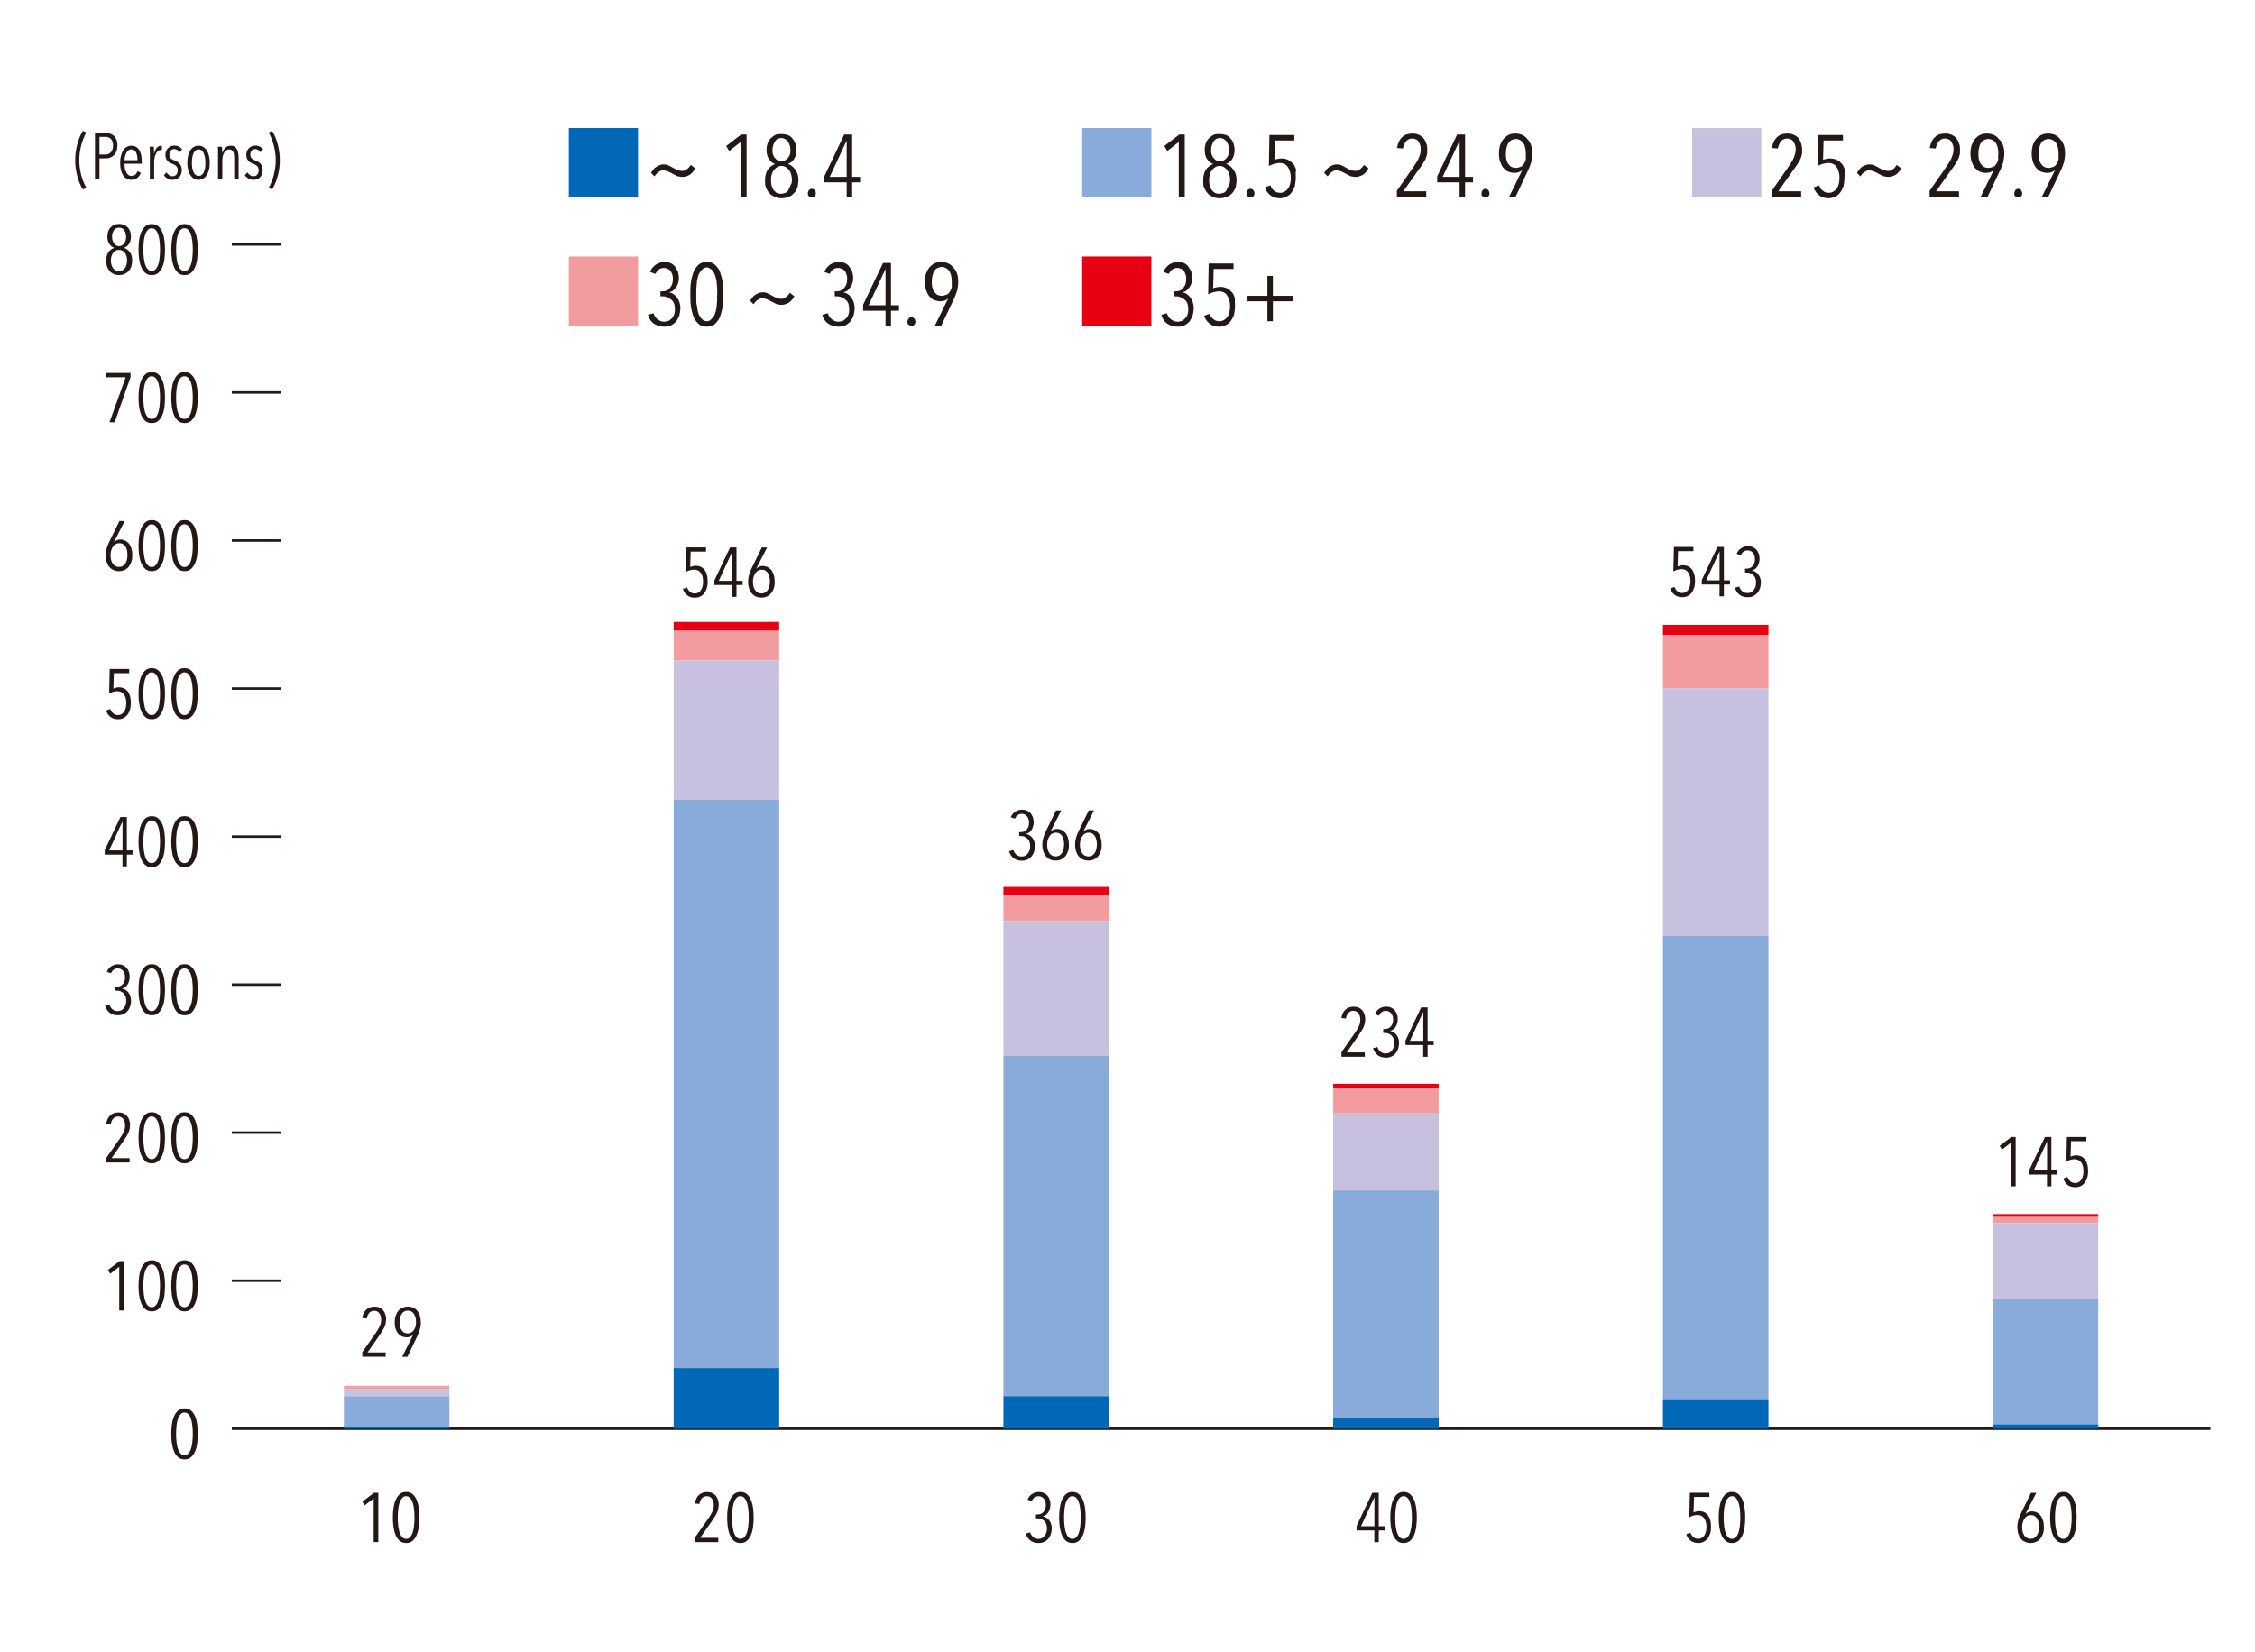 <?xml version="1.0" encoding="UTF-8"?>
<svg id="_レイヤー_1" data-name="レイヤー_1" xmlns="http://www.w3.org/2000/svg" version="1.1" viewBox="0 0 452.9 331.89">
  <!-- Generator: Adobe Illustrator 29.8.1, SVG Export Plug-In . SVG Version: 2.1.1 Build 2)  -->
  <defs>
    <style>
      .st0 {
        fill: #221815;
      }

      .st1 {
        fill: #88abda;
      }

      .st2 {
        fill: #88abda;
      }

      .st3 {
        fill: none;
        stroke: #231815;
        stroke-miterlimit: 10;
        stroke-width: .5px;
      }

      .st4 {
        fill: #231815;
      }

      .st5 {
        fill: #0068b7;
      }

      .st6 {
        fill: #f29c9f;
      }

      .st7 {
        fill: #c7c0df;
      }

      .st8 {
        fill: #c7c0df;
      }

      .st9 {
        fill: #0068b7;
      }

      .st10 {
        fill: #e60012;
      }

      .st11 {
        fill: #e60012;
      }

      .st12 {
        fill: #f19c9f;
      }
    </style>
  </defs>
  <line class="st3" x1="46.55" y1="287.03" x2="443.94" y2="287.03"/>
  <g>
    <g>
      <path class="st4" d="M39.72,288.06c0,.58-.04,1.17-.1,1.78-.07.61-.2,1.16-.4,1.65-.2.5-.47.9-.81,1.22-.35.32-.79.48-1.34.48s-1-.16-1.34-.48c-.35-.32-.62-.72-.81-1.22-.2-.49-.33-1.04-.41-1.65s-.11-1.2-.11-1.78.04-1.17.11-1.78c.07-.61.21-1.16.41-1.65.2-.5.47-.9.81-1.22s.79-.48,1.34-.48,1,.16,1.34.48.62.72.81,1.22c.2.49.33,1.04.4,1.65.07.61.1,1.2.1,1.78ZM38.72,288.06c0-.23,0-.5-.02-.81s-.04-.62-.08-.93-.09-.63-.17-.93c-.07-.3-.17-.58-.29-.81-.12-.24-.27-.43-.46-.58-.18-.14-.4-.22-.65-.22s-.47.07-.65.22c-.18.15-.33.34-.46.58-.12.24-.22.51-.3.81-.08.3-.14.62-.17.93-.04.32-.06.63-.08.93-.01.3-.02.57-.02.81s0,.52.02.82c.01.3.04.61.08.93.04.31.1.62.17.93.08.3.18.58.3.81.12.24.27.43.46.58.18.15.4.22.65.22s.47-.07.65-.22.33-.34.46-.58c.12-.24.22-.51.29-.81s.13-.61.17-.93c.04-.31.06-.62.08-.93.01-.3.02-.58.02-.82Z"/>
      <g>
        <path class="st4" d="M23.95,263.28v-8.79l-1.82,1.41-.46-.76,2.34-1.78h.87v9.91h-.92Z"/>
        <path class="st4" d="M33.14,258.32c0,.58-.04,1.17-.1,1.78-.07.61-.2,1.16-.4,1.65-.2.5-.47.9-.81,1.22-.35.32-.79.48-1.34.48s-1-.16-1.34-.48c-.35-.32-.62-.72-.81-1.22-.2-.49-.33-1.04-.41-1.65s-.11-1.2-.11-1.78.04-1.17.11-1.78c.07-.61.21-1.16.41-1.65.2-.5.47-.9.81-1.22s.79-.48,1.34-.48,1,.16,1.34.48.62.72.81,1.22c.2.49.33,1.04.4,1.65.07.61.1,1.2.1,1.78ZM32.14,258.32c0-.23,0-.5-.02-.81s-.04-.62-.08-.93-.09-.63-.17-.93c-.07-.3-.17-.58-.29-.81-.12-.24-.27-.43-.46-.58-.18-.14-.4-.22-.65-.22s-.47.07-.65.22c-.18.15-.33.34-.46.58-.12.24-.22.51-.3.81-.08.3-.14.62-.17.93-.04.32-.06.63-.08.93-.01.3-.02.57-.02.81s0,.52.02.82c.01.3.04.61.08.93.04.31.1.62.17.93.08.3.18.58.3.81.12.24.27.43.46.58.18.15.4.22.65.22s.47-.07.65-.22.33-.34.46-.58c.12-.24.22-.51.29-.81s.13-.61.17-.93c.04-.31.06-.62.08-.93.01-.3.02-.58.02-.82Z"/>
        <path class="st4" d="M39.72,258.32c0,.58-.04,1.17-.1,1.78-.07.61-.2,1.16-.4,1.65-.2.5-.47.9-.81,1.22-.35.32-.79.48-1.34.48s-1-.16-1.34-.48c-.35-.32-.62-.72-.81-1.22-.2-.49-.33-1.04-.41-1.65s-.11-1.2-.11-1.78.04-1.17.11-1.78c.07-.61.21-1.16.41-1.65.2-.5.47-.9.81-1.22s.79-.48,1.34-.48,1,.16,1.34.48.62.72.81,1.22c.2.49.33,1.04.4,1.65.07.61.1,1.2.1,1.78ZM38.72,258.32c0-.23,0-.5-.02-.81s-.04-.62-.08-.93-.09-.63-.17-.93c-.07-.3-.17-.58-.29-.81-.12-.24-.27-.43-.46-.58-.18-.14-.4-.22-.65-.22s-.47.07-.65.22c-.18.15-.33.34-.46.58-.12.24-.22.51-.3.81-.08.3-.14.62-.17.93-.04.32-.06.63-.08.93-.01.3-.02.57-.02.81s0,.52.02.82c.01.3.04.61.08.93.04.31.1.62.17.93.08.3.18.58.3.81.12.24.27.43.46.58.18.15.4.22.65.22s.47-.07.65-.22.33-.34.46-.58c.12-.24.22-.51.29-.81s.13-.61.17-.93c.04-.31.06-.62.08-.93.01-.3.02-.58.02-.82Z"/>
      </g>
      <g>
        <path class="st4" d="M26.11,226.05c0,.31-.04.6-.1.88s-.17.55-.3.81c-.13.27-.29.54-.47.81s-.38.57-.59.89l-2.25,3.23h3.63v.87h-4.69v-.92l2.7-3.85c.34-.48.6-.94.8-1.36.2-.42.29-.85.29-1.28,0-.24-.03-.47-.08-.69-.06-.22-.14-.41-.26-.58s-.26-.3-.43-.4c-.17-.1-.38-.15-.61-.15-.4,0-.73.13-.99.4-.26.27-.43.65-.52,1.16l-.92-.11c.13-.75.41-1.31.84-1.7.43-.39.98-.58,1.65-.58.39,0,.73.07,1.02.2.29.14.53.32.72.56.19.24.34.51.43.83.1.31.15.65.15,1Z"/>
        <path class="st4" d="M33.14,228.58c0,.58-.04,1.17-.1,1.78-.07.61-.2,1.16-.4,1.65-.2.5-.47.9-.81,1.22-.35.32-.79.48-1.34.48s-1-.16-1.34-.48c-.35-.32-.62-.72-.81-1.22-.2-.49-.33-1.04-.41-1.65s-.11-1.2-.11-1.78.04-1.17.11-1.78c.07-.61.21-1.16.41-1.65.2-.5.47-.9.81-1.22s.79-.48,1.34-.48,1,.16,1.34.48.62.72.81,1.22c.2.49.33,1.04.4,1.65.07.61.1,1.2.1,1.78ZM32.14,228.58c0-.23,0-.5-.02-.81s-.04-.62-.08-.93-.09-.63-.17-.93c-.07-.3-.17-.58-.29-.81-.12-.24-.27-.43-.46-.58-.18-.14-.4-.22-.65-.22s-.47.07-.65.22c-.18.15-.33.34-.46.58-.12.24-.22.51-.3.81-.08.3-.14.62-.17.93-.04.32-.06.63-.08.93-.01.3-.02.57-.02.81s0,.52.02.82c.01.3.04.61.08.93.04.31.1.62.17.93.08.3.18.58.3.81.12.24.27.43.46.58.18.15.4.22.65.22s.47-.07.65-.22.33-.34.46-.58c.12-.24.22-.51.29-.81s.13-.61.17-.93c.04-.31.06-.62.08-.93.01-.3.02-.58.02-.82Z"/>
        <path class="st4" d="M39.72,228.58c0,.58-.04,1.17-.1,1.78-.07.61-.2,1.16-.4,1.65-.2.5-.47.9-.81,1.22-.35.32-.79.48-1.34.48s-1-.16-1.34-.48c-.35-.32-.62-.72-.81-1.22-.2-.49-.33-1.04-.41-1.65s-.11-1.2-.11-1.78.04-1.17.11-1.78c.07-.61.21-1.16.41-1.65.2-.5.47-.9.81-1.22s.79-.48,1.34-.48,1,.16,1.34.48.62.72.81,1.22c.2.49.33,1.04.4,1.65.07.61.1,1.2.1,1.78ZM38.72,228.58c0-.23,0-.5-.02-.81s-.04-.62-.08-.93-.09-.63-.17-.93c-.07-.3-.17-.58-.29-.81-.12-.24-.27-.43-.46-.58-.18-.14-.4-.22-.65-.22s-.47.07-.65.22c-.18.15-.33.34-.46.58-.12.24-.22.51-.3.81-.08.3-.14.62-.17.93-.04.32-.06.63-.08.93-.01.3-.02.57-.02.81s0,.52.02.82c.01.3.04.61.08.93.04.31.1.62.17.93.08.3.18.58.3.81.12.24.27.43.46.58.18.15.4.22.65.22s.47-.07.65-.22.33-.34.46-.58c.12-.24.22-.51.29-.81s.13-.61.17-.93c.04-.31.06-.62.08-.93.01-.3.02-.58.02-.82Z"/>
      </g>
      <g>
        <path class="st4" d="M26.32,201.09c0,.37-.06.73-.17,1.08-.11.35-.28.65-.5.92s-.5.48-.83.64c-.33.16-.7.24-1.12.24-.65,0-1.2-.16-1.65-.49-.44-.33-.76-.8-.95-1.41l.87-.25c.13.39.34.71.62.95.28.24.64.36,1.06.36.29,0,.54-.06.76-.19.21-.13.39-.29.53-.49.14-.2.25-.42.31-.67.07-.24.1-.48.1-.71,0-.67-.18-1.18-.54-1.53-.36-.35-.82-.53-1.39-.53h-.29v-.78h.31c.5,0,.91-.17,1.22-.52s.46-.81.46-1.4c0-.21-.03-.41-.08-.62-.06-.21-.15-.39-.27-.56s-.27-.31-.46-.41c-.18-.11-.4-.16-.67-.16-.3,0-.57.09-.8.26-.24.17-.42.41-.55.71l-.84-.28c.21-.51.52-.9.94-1.15s.86-.38,1.32-.38c.36,0,.69.06.98.19s.53.3.73.52c.2.22.35.49.46.79.11.3.17.63.17.99,0,.27-.03.53-.1.79-.06.26-.16.49-.28.71-.12.21-.28.4-.47.55s-.41.26-.67.32v.03c.54.1.98.38,1.3.83.33.45.49,1,.49,1.67Z"/>
        <path class="st4" d="M33.14,198.84c0,.58-.04,1.17-.1,1.78-.07.61-.2,1.16-.4,1.65-.2.5-.47.9-.81,1.22-.35.32-.79.48-1.34.48s-1-.16-1.34-.48c-.35-.32-.62-.72-.81-1.22-.2-.49-.33-1.04-.41-1.65s-.11-1.2-.11-1.78.04-1.17.11-1.78c.07-.61.21-1.16.41-1.65.2-.5.47-.9.81-1.22s.79-.48,1.34-.48,1,.16,1.34.48.62.72.81,1.22c.2.49.33,1.04.4,1.65.07.61.1,1.2.1,1.78ZM32.14,198.84c0-.23,0-.5-.02-.81s-.04-.62-.08-.93-.09-.63-.17-.93c-.07-.3-.17-.58-.29-.81-.12-.24-.27-.43-.46-.58-.18-.14-.4-.22-.65-.22s-.47.07-.65.22c-.18.15-.33.34-.46.58-.12.24-.22.51-.3.81-.08.3-.14.62-.17.93-.04.32-.06.63-.08.93-.01.3-.02.57-.02.81s0,.52.02.82c.01.3.04.61.08.93.04.31.1.62.17.93.08.3.18.58.3.81.12.24.27.43.46.58.18.15.4.22.65.22s.47-.07.65-.22.33-.34.46-.58c.12-.24.22-.51.29-.81s.13-.61.17-.93c.04-.31.06-.62.08-.93.01-.3.02-.58.02-.82Z"/>
        <path class="st4" d="M39.72,198.84c0,.58-.04,1.17-.1,1.78-.07.61-.2,1.16-.4,1.65-.2.5-.47.9-.81,1.22-.35.32-.79.48-1.34.48s-1-.16-1.34-.48c-.35-.32-.62-.72-.81-1.22-.2-.49-.33-1.04-.41-1.65s-.11-1.2-.11-1.78.04-1.17.11-1.78c.07-.61.21-1.16.41-1.65.2-.5.47-.9.81-1.22s.79-.48,1.34-.48,1,.16,1.34.48.62.72.81,1.22c.2.49.33,1.04.4,1.65.07.61.1,1.2.1,1.78ZM38.72,198.84c0-.23,0-.5-.02-.81s-.04-.62-.08-.93-.09-.63-.17-.93c-.07-.3-.17-.58-.29-.81-.12-.24-.27-.43-.46-.58-.18-.14-.4-.22-.65-.22s-.47.07-.65.22c-.18.15-.33.34-.46.58-.12.24-.22.51-.3.81-.08.3-.14.62-.17.93-.04.32-.06.63-.08.93-.01.3-.02.57-.02.81s0,.52.02.82c.01.3.04.61.08.93.04.31.1.62.17.93.08.3.18.58.3.81.12.24.27.43.46.58.18.15.4.22.65.22s.47-.07.65-.22.33-.34.46-.58c.12-.24.22-.51.29-.81s.13-.61.17-.93c.04-.31.06-.62.08-.93.01-.3.02-.58.02-.82Z"/>
      </g>
      <g>
        <path class="st4" d="M25.48,171.69v2.37h-.88v-2.37h-3.56v-.91l3.15-6.64h1.29v6.71h1.23v.84h-1.23ZM24.61,165.08h-.03l-2.66,5.77h2.69v-5.77Z"/>
        <path class="st4" d="M33.14,169.1c0,.58-.04,1.17-.1,1.78-.07.61-.2,1.16-.4,1.65-.2.5-.47.9-.81,1.22-.35.32-.79.48-1.34.48s-1-.16-1.34-.48c-.35-.32-.62-.72-.81-1.22-.2-.49-.33-1.04-.41-1.65s-.11-1.2-.11-1.78.04-1.17.11-1.78c.07-.61.21-1.16.41-1.65.2-.5.47-.9.81-1.22s.79-.48,1.34-.48,1,.16,1.34.48.62.72.81,1.22c.2.49.33,1.04.4,1.65.07.61.1,1.2.1,1.78ZM32.14,169.1c0-.23,0-.5-.02-.81s-.04-.62-.08-.93-.09-.63-.17-.93c-.07-.3-.17-.58-.29-.81-.12-.24-.27-.43-.46-.58-.18-.14-.4-.22-.65-.22s-.47.07-.65.22c-.18.15-.33.34-.46.58-.12.24-.22.51-.3.81-.08.3-.14.62-.17.93-.04.32-.06.63-.08.93-.01.3-.02.57-.02.81s0,.52.02.82c.01.3.04.61.08.93.04.31.1.62.17.93.08.3.18.58.3.81.12.24.27.43.46.58.18.15.4.22.65.22s.47-.07.65-.22.33-.34.46-.58c.12-.24.22-.51.29-.81s.13-.61.17-.93c.04-.31.06-.62.08-.93.01-.3.02-.58.02-.82Z"/>
        <path class="st4" d="M39.72,169.1c0,.58-.04,1.17-.1,1.78-.07.61-.2,1.16-.4,1.65-.2.5-.47.9-.81,1.22-.35.32-.79.48-1.34.48s-1-.16-1.34-.48c-.35-.32-.62-.72-.81-1.22-.2-.49-.33-1.04-.41-1.65s-.11-1.2-.11-1.78.04-1.17.11-1.78c.07-.61.21-1.16.41-1.65.2-.5.47-.9.81-1.22s.79-.48,1.34-.48,1,.16,1.34.48.62.72.81,1.22c.2.49.33,1.04.4,1.65.07.61.1,1.2.1,1.78ZM38.72,169.1c0-.23,0-.5-.02-.81s-.04-.62-.08-.93-.09-.63-.17-.93c-.07-.3-.17-.58-.29-.81-.12-.24-.27-.43-.46-.58-.18-.14-.4-.22-.65-.22s-.47.07-.65.22c-.18.15-.33.34-.46.58-.12.24-.22.51-.3.81-.08.3-.14.62-.17.93-.04.32-.06.63-.08.93-.01.3-.02.57-.02.81s0,.52.02.82c.01.3.04.61.08.93.04.31.1.62.17.93.08.3.18.58.3.81.12.24.27.43.46.58.18.15.4.22.65.22s.47-.07.65-.22.33-.34.46-.58c.12-.24.22-.51.29-.81s.13-.61.17-.93c.04-.31.06-.62.08-.93.01-.3.02-.58.02-.82Z"/>
      </g>
      <g>
        <path class="st4" d="M26.28,141.21c0,.52-.06.99-.19,1.39-.12.41-.3.75-.52,1.03-.23.28-.5.49-.81.64s-.66.22-1.04.22c-.62,0-1.13-.15-1.53-.46-.41-.3-.7-.74-.89-1.29l.84-.31c.15.38.35.68.62.9.26.21.58.32.95.32.48,0,.88-.21,1.19-.64.31-.43.46-1.01.46-1.76s-.15-1.29-.46-1.73c-.31-.44-.76-.66-1.34-.66-.27,0-.56.04-.86.13-.3.09-.56.2-.78.34l.11-4.93h3.92v.84h-3.08l-.1,3.11c.16-.08.34-.14.54-.19.2-.05.38-.08.54-.08.42,0,.78.08,1.08.23s.56.37.76.64c.2.28.35.6.45.99.1.38.14.8.14,1.26Z"/>
        <path class="st4" d="M33.14,139.36c0,.58-.04,1.17-.1,1.78-.07.61-.2,1.16-.4,1.65-.2.5-.47.9-.81,1.22-.35.32-.79.48-1.34.48s-1-.16-1.34-.48c-.35-.32-.62-.72-.81-1.22-.2-.49-.33-1.04-.41-1.65s-.11-1.2-.11-1.78.04-1.17.11-1.78c.07-.61.21-1.16.41-1.65.2-.5.47-.9.81-1.22s.79-.48,1.34-.48,1,.16,1.34.48.62.72.81,1.22c.2.49.33,1.04.4,1.65.07.61.1,1.2.1,1.78ZM32.14,139.36c0-.23,0-.5-.02-.81s-.04-.62-.08-.93-.09-.63-.17-.93c-.07-.3-.17-.58-.29-.81-.12-.24-.27-.43-.46-.58-.18-.14-.4-.22-.65-.22s-.47.07-.65.22c-.18.15-.33.34-.46.58-.12.24-.22.51-.3.81-.08.3-.14.62-.17.93-.04.32-.06.63-.08.93-.01.3-.02.57-.02.81s0,.52.02.82c.01.3.04.61.08.93.04.31.1.62.17.93.08.3.18.58.3.81.12.24.27.43.46.58.18.15.4.22.65.22s.47-.07.65-.22.33-.34.46-.58c.12-.24.22-.51.29-.81s.13-.61.17-.93c.04-.31.06-.62.08-.93.01-.3.02-.58.02-.82Z"/>
        <path class="st4" d="M39.72,139.36c0,.58-.04,1.17-.1,1.78-.07.61-.2,1.16-.4,1.65-.2.5-.47.9-.81,1.22-.35.32-.79.48-1.34.48s-1-.16-1.34-.48c-.35-.32-.62-.72-.81-1.22-.2-.49-.33-1.04-.41-1.65s-.11-1.2-.11-1.78.04-1.17.11-1.78c.07-.61.21-1.16.41-1.65.2-.5.47-.9.81-1.22s.79-.48,1.34-.48,1,.16,1.34.48.62.72.81,1.22c.2.49.33,1.04.4,1.65.07.61.1,1.2.1,1.78ZM38.72,139.36c0-.23,0-.5-.02-.81s-.04-.62-.08-.93-.09-.63-.17-.93c-.07-.3-.17-.58-.29-.81-.12-.24-.27-.43-.46-.58-.18-.14-.4-.22-.65-.22s-.47.07-.65.22c-.18.15-.33.34-.46.58-.12.24-.22.51-.3.81-.08.3-.14.62-.17.93-.04.32-.06.63-.08.93-.01.3-.02.57-.02.81s0,.52.02.82c.01.3.04.61.08.93.04.31.1.62.17.93.08.3.18.58.3.81.12.24.27.43.46.58.18.15.4.22.65.22s.47-.07.65-.22.33-.34.46-.58c.12-.24.22-.51.29-.81s.13-.61.17-.93c.04-.31.06-.62.08-.93.01-.3.02-.58.02-.82Z"/>
      </g>
      <g>
        <path class="st4" d="M26.58,111.51c0,.49-.06.94-.19,1.34-.13.4-.31.73-.54,1.02-.23.28-.52.5-.85.65-.33.15-.7.23-1.1.23s-.8-.08-1.13-.23c-.33-.15-.61-.37-.84-.65-.23-.28-.4-.62-.52-1.02-.12-.4-.18-.83-.18-1.31s.06-.92.19-1.37c.13-.45.3-.9.53-1.34l2.04-4.16h1.06l-2.16,4.23h.03c.15-.14.33-.27.55-.37.22-.1.46-.15.71-.15.29,0,.58.06.86.18s.54.3.77.55.41.58.55.97c.14.4.21.88.21,1.44ZM25.6,111.5c0-.34-.04-.66-.1-.96-.07-.29-.17-.54-.31-.75-.14-.21-.31-.37-.51-.49-.21-.12-.45-.17-.73-.17-.26,0-.5.06-.71.18-.21.12-.4.29-.55.51-.15.22-.27.47-.36.77-.08.29-.13.61-.13.94,0,.73.15,1.3.46,1.73s.73.64,1.26.64.95-.22,1.24-.67c.29-.45.44-1.02.44-1.73Z"/>
        <path class="st4" d="M33.14,109.62c0,.58-.04,1.17-.1,1.78-.07.61-.2,1.16-.4,1.65-.2.49-.47.9-.81,1.22-.35.32-.79.48-1.34.48s-1-.16-1.34-.48c-.35-.32-.62-.72-.81-1.22-.2-.49-.33-1.05-.41-1.65-.07-.61-.11-1.2-.11-1.78s.04-1.17.11-1.78.21-1.16.41-1.65c.2-.49.47-.9.81-1.22s.79-.48,1.34-.48,1,.16,1.34.48.62.72.81,1.22c.2.5.33,1.05.4,1.65.07.61.1,1.2.1,1.78ZM32.14,109.62c0-.23,0-.5-.02-.81-.01-.3-.04-.62-.08-.93s-.09-.63-.17-.93c-.07-.3-.17-.58-.29-.81-.12-.24-.27-.43-.46-.58-.18-.15-.4-.22-.65-.22s-.47.07-.65.22c-.18.15-.33.34-.46.58-.12.24-.22.51-.3.81-.08.3-.14.62-.17.93-.04.32-.06.63-.08.93-.01.3-.02.57-.02.81s0,.52.02.82c.01.3.04.61.08.93.04.31.1.62.17.93.08.3.18.58.3.81.12.24.27.43.46.58.18.15.4.22.65.22s.47-.07.65-.22.33-.34.46-.58c.12-.24.22-.51.29-.81.07-.3.13-.61.17-.93.04-.31.06-.62.08-.93s.02-.58.02-.82Z"/>
        <path class="st4" d="M39.72,109.62c0,.58-.04,1.17-.1,1.78-.07.61-.2,1.16-.4,1.65-.2.49-.47.9-.81,1.22-.35.32-.79.48-1.34.48s-1-.16-1.34-.48c-.35-.32-.62-.72-.81-1.22-.2-.49-.33-1.05-.41-1.65-.07-.61-.11-1.2-.11-1.78s.04-1.17.11-1.78.21-1.16.41-1.65c.2-.49.47-.9.81-1.22s.79-.48,1.34-.48,1,.16,1.34.48.62.72.81,1.22c.2.5.33,1.05.4,1.65.07.61.1,1.2.1,1.78ZM38.72,109.62c0-.23,0-.5-.02-.81-.01-.3-.04-.62-.08-.93s-.09-.63-.17-.93c-.07-.3-.17-.58-.29-.81-.12-.24-.27-.43-.46-.58-.18-.15-.4-.22-.65-.22s-.47.07-.65.22c-.18.15-.33.34-.46.58-.12.24-.22.51-.3.81-.08.3-.14.62-.17.93-.04.32-.06.63-.08.93-.01.3-.02.57-.02.81s0,.52.02.82c.01.3.04.61.08.93.04.31.1.62.17.93.08.3.18.58.3.81.12.24.27.43.46.58.18.15.4.22.65.22s.47-.07.65-.22.33-.34.46-.58c.12-.24.22-.51.29-.81.07-.3.13-.61.17-.93.04-.31.06-.62.08-.93s.02-.58.02-.82Z"/>
      </g>
      <g>
        <path class="st4" d="M23.03,84.84h-1.04l3.25-9.04h-3.88v-.87h4.86v.83l-3.19,9.09Z"/>
        <path class="st4" d="M33.14,79.88c0,.58-.04,1.17-.1,1.78-.07.61-.2,1.16-.4,1.65-.2.49-.47.9-.81,1.22-.35.32-.79.48-1.34.48s-1-.16-1.34-.48c-.35-.32-.62-.72-.81-1.22-.2-.49-.33-1.05-.41-1.65-.07-.61-.11-1.2-.11-1.78s.04-1.17.11-1.78.21-1.16.41-1.65c.2-.49.47-.9.81-1.22s.79-.48,1.34-.48,1,.16,1.34.48.62.72.81,1.22c.2.5.33,1.05.4,1.65.07.61.1,1.2.1,1.78ZM32.14,79.88c0-.23,0-.5-.02-.81-.01-.3-.04-.62-.08-.93s-.09-.63-.17-.93c-.07-.3-.17-.58-.29-.81-.12-.24-.27-.43-.46-.58-.18-.15-.4-.22-.65-.22s-.47.07-.65.22c-.18.15-.33.34-.46.58-.12.24-.22.51-.3.81-.08.3-.14.62-.17.93-.04.32-.06.63-.08.93-.01.3-.02.57-.02.81s0,.52.02.82c.01.3.04.61.08.93.04.31.1.62.17.93.08.3.18.58.3.81.12.24.27.43.46.58.18.15.4.22.65.22s.47-.07.65-.22.33-.34.46-.58c.12-.24.22-.51.29-.81.07-.3.13-.61.17-.93.04-.31.06-.62.08-.93s.02-.58.02-.82Z"/>
        <path class="st4" d="M39.72,79.88c0,.58-.04,1.17-.1,1.78-.07.61-.2,1.16-.4,1.65-.2.49-.47.9-.81,1.22-.35.32-.79.48-1.34.48s-1-.16-1.34-.48c-.35-.32-.62-.72-.81-1.22-.2-.49-.33-1.05-.41-1.65-.07-.61-.11-1.2-.11-1.78s.04-1.17.11-1.78.21-1.16.41-1.65c.2-.49.47-.9.81-1.22s.79-.48,1.34-.48,1,.16,1.34.48.62.72.81,1.22c.2.5.33,1.05.4,1.65.07.61.1,1.2.1,1.78ZM38.72,79.88c0-.23,0-.5-.02-.81-.01-.3-.04-.62-.08-.93s-.09-.63-.17-.93c-.07-.3-.17-.58-.29-.81-.12-.24-.27-.43-.46-.58-.18-.15-.4-.22-.65-.22s-.47.07-.65.22c-.18.15-.33.34-.46.58-.12.24-.22.51-.3.81-.08.3-.14.62-.17.93-.04.32-.06.63-.08.93-.01.3-.02.57-.02.81s0,.52.02.82c.01.3.04.61.08.93.04.31.1.62.17.93.08.3.18.58.3.81.12.24.27.43.46.58.18.15.4.22.65.22s.47-.07.65-.22.33-.34.46-.58c.12-.24.22-.51.29-.81.07-.3.13-.61.17-.93.04-.31.06-.62.08-.93s.02-.58.02-.82Z"/>
      </g>
      <g>
        <path class="st4" d="M26.54,52.39c0,.43-.06.82-.18,1.17-.12.35-.3.65-.52.9-.23.25-.51.45-.83.59s-.69.21-1.09.21-.76-.07-1.08-.21c-.32-.14-.6-.34-.82-.59s-.4-.55-.52-.9c-.12-.35-.18-.74-.18-1.17,0-.67.14-1.23.42-1.67.28-.44.67-.74,1.18-.91v-.03c-.45-.19-.79-.48-1.02-.87-.23-.39-.34-.85-.34-1.39,0-.35.05-.67.15-.98s.25-.58.45-.81c.2-.23.45-.41.74-.54.29-.13.64-.2,1.03-.2s.73.07,1.03.2c.29.13.54.31.74.54.2.23.35.5.45.81.1.31.15.63.15.98,0,.53-.11.99-.34,1.39-.22.39-.56.68-1.01.87v.03c.5.19.9.49,1.18.92.28.43.42.98.42,1.65ZM25.53,52.35c0-.63-.15-1.15-.45-1.55-.3-.4-.69-.6-1.18-.6s-.88.2-1.18.6c-.3.4-.45.91-.45,1.55,0,.3.04.58.11.84s.18.49.32.68c.14.19.31.34.51.45s.43.16.68.16.49-.05.69-.16.37-.26.51-.45c.14-.19.25-.42.32-.68.07-.26.1-.54.1-.84ZM25.32,47.59c0-.53-.12-.97-.37-1.32-.25-.35-.6-.52-1.04-.52s-.81.17-1.04.52c-.24.35-.36.78-.36,1.32,0,.25.03.49.1.71s.16.42.28.59c.12.17.27.3.44.41.17.1.37.15.58.15s.41-.05.59-.15c.18-.1.33-.24.45-.41.12-.17.21-.36.28-.59.06-.22.1-.46.1-.71Z"/>
        <path class="st4" d="M33.14,50.14c0,.58-.04,1.17-.1,1.78-.07.61-.2,1.16-.4,1.65-.2.49-.47.9-.81,1.22-.35.32-.79.48-1.34.48s-1-.16-1.34-.48c-.35-.32-.62-.72-.81-1.22-.2-.49-.33-1.05-.41-1.65-.07-.61-.11-1.2-.11-1.78s.04-1.17.11-1.78.21-1.16.41-1.65c.2-.49.47-.9.81-1.22s.79-.48,1.34-.48,1,.16,1.34.48.62.72.81,1.22c.2.5.33,1.05.4,1.65.07.61.1,1.2.1,1.78ZM32.14,50.14c0-.23,0-.5-.02-.81-.01-.3-.04-.62-.08-.93s-.09-.63-.17-.93c-.07-.3-.17-.58-.29-.81-.12-.24-.27-.43-.46-.58-.18-.15-.4-.22-.65-.22s-.47.07-.65.22c-.18.15-.33.34-.46.58-.12.24-.22.51-.3.81-.08.3-.14.62-.17.93-.04.32-.06.63-.08.93-.01.3-.02.57-.02.81s0,.52.02.82c.01.3.04.61.08.93.04.31.1.62.17.93.08.3.18.58.3.81.12.24.27.43.46.58.18.15.4.22.65.22s.47-.07.65-.22.33-.34.46-.58c.12-.24.22-.51.29-.81.07-.3.13-.61.17-.93.04-.31.06-.62.08-.93s.02-.58.02-.82Z"/>
        <path class="st4" d="M39.72,50.14c0,.58-.04,1.17-.1,1.78-.07.61-.2,1.16-.4,1.65-.2.49-.47.9-.81,1.22-.35.32-.79.48-1.34.48s-1-.16-1.34-.48c-.35-.32-.62-.72-.81-1.22-.2-.49-.33-1.05-.41-1.65-.07-.61-.11-1.2-.11-1.78s.04-1.17.11-1.78.21-1.16.41-1.65c.2-.49.47-.9.81-1.22s.79-.48,1.34-.48,1,.16,1.34.48.62.72.81,1.22c.2.5.33,1.05.4,1.65.07.61.1,1.2.1,1.78ZM38.72,50.14c0-.23,0-.5-.02-.81-.01-.3-.04-.62-.08-.93s-.09-.63-.17-.93c-.07-.3-.17-.58-.29-.81-.12-.24-.27-.43-.46-.58-.18-.15-.4-.22-.65-.22s-.47.07-.65.22c-.18.15-.33.34-.46.58-.12.24-.22.51-.3.81-.08.3-.14.62-.17.93-.04.32-.06.63-.08.93-.01.3-.02.57-.02.81s0,.52.02.82c.01.3.04.61.08.93.04.31.1.62.17.93.08.3.18.58.3.81.12.24.27.43.46.58.18.15.4.22.65.22s.47-.07.65-.22.33-.34.46-.58c.12-.24.22-.51.29-.81.07-.3.13-.61.17-.93.04-.31.06-.62.08-.93s.02-.58.02-.82Z"/>
      </g>
    </g>
    <g>
      <line class="st3" x1="46.55" y1="257.29" x2="56.49" y2="257.29"/>
      <line class="st3" x1="46.55" y1="227.55" x2="56.49" y2="227.55"/>
      <line class="st3" x1="46.55" y1="197.81" x2="56.49" y2="197.81"/>
      <line class="st3" x1="46.55" y1="168.07" x2="56.49" y2="168.07"/>
      <line class="st3" x1="46.55" y1="138.33" x2="56.49" y2="138.33"/>
      <line class="st3" x1="46.55" y1="108.59" x2="56.49" y2="108.59"/>
      <line class="st3" x1="46.55" y1="78.85" x2="56.49" y2="78.85"/>
      <line class="st3" x1="46.55" y1="49.11" x2="56.49" y2="49.11"/>
    </g>
  </g>
  <g>
    <g>
      <rect class="st11" x="69.07" y="278.41" width="21.19"/>
      <rect class="st11" x="135.3" y="124.95" width="21.19" height="1.78"/>
      <rect class="st11" x="201.53" y="178.18" width="21.19" height="1.78"/>
      <rect class="st11" x="267.76" y="217.74" width="21.19" height=".89"/>
      <rect class="st11" x="333.99" y="125.54" width="21.19" height="2.08"/>
      <rect class="st11" x="400.22" y="243.91" width="21.19" height=".59"/>
    </g>
    <g>
      <rect class="st6" x="69.07" y="278.41" width="21.19" height=".59"/>
      <rect class="st6" x="135.3" y="126.73" width="21.19" height="5.95"/>
      <rect class="st6" x="201.53" y="179.97" width="21.19" height="5.06"/>
      <rect class="st6" x="267.76" y="218.63" width="21.19" height="5.06"/>
      <rect class="st6" x="333.99" y="127.62" width="21.19" height="10.71"/>
      <rect class="st6" x="400.22" y="244.5" width="21.19" height="1.19"/>
    </g>
    <g>
      <rect class="st8" x="69.07" y="279" width="21.19" height="1.49"/>
      <rect class="st8" x="135.3" y="132.68" width="21.19" height="27.96"/>
      <rect class="st8" x="201.53" y="185.02" width="21.19" height="27.06"/>
      <rect class="st8" x="267.76" y="223.68" width="21.19" height="15.46"/>
      <rect class="st8" x="333.99" y="138.33" width="21.19" height="49.67"/>
      <rect class="st8" x="400.22" y="245.69" width="21.19" height="15.17"/>
    </g>
    <g>
      <rect class="st1" x="69.07" y="280.49" width="21.19" height="6.25"/>
      <rect class="st1" x="135.3" y="160.64" width="21.19" height="114.2"/>
      <rect class="st1" x="201.53" y="212.09" width="21.19" height="68.4"/>
      <rect class="st1" x="267.76" y="239.15" width="21.19" height="45.8"/>
      <rect class="st1" x="333.99" y="188" width="21.19" height="93.09"/>
      <rect class="st1" x="400.22" y="260.86" width="21.19" height="25.28"/>
    </g>
    <g>
      <rect class="st9" x="69.07" y="286.73" width="21.19" height=".3"/>
      <rect class="st9" x="135.3" y="274.84" width="21.19" height="12.19"/>
      <rect class="st9" x="201.53" y="280.49" width="21.19" height="6.54"/>
      <rect class="st9" x="267.76" y="284.95" width="21.19" height="2.08"/>
      <rect class="st9" x="333.99" y="281.08" width="21.19" height="5.95"/>
      <rect class="st9" x="400.22" y="286.14" width="21.19" height=".89"/>
    </g>
  </g>
  <g>
    <path class="st4" d="M16.64,38.07c-.49-.81-.88-1.74-1.14-2.77s-.4-2.07-.4-3.12.13-2.09.4-3.12.65-1.95,1.14-2.77l.71.34c-.23.37-.43.78-.6,1.23s-.33.91-.45,1.39c-.12.48-.21.97-.28,1.47-.06.5-.1.99-.1,1.46s.03.96.1,1.46c.07.5.16.99.28,1.47.12.48.27.94.45,1.39s.38.86.6,1.23l-.71.34Z"/>
    <path class="st4" d="M23.59,29.22c0,.42-.06.8-.19,1.12-.13.33-.29.6-.5.81-.21.22-.45.38-.72.49-.27.11-.56.17-.85.17h-1.35v4.11h-.9v-9.2h2.17c.27,0,.54.04.82.12s.53.21.75.41c.23.2.41.45.55.77.14.32.21.72.21,1.2ZM22.7,29.22c0-.3-.04-.56-.12-.78-.08-.22-.19-.4-.33-.54s-.3-.24-.47-.3c-.18-.06-.37-.1-.58-.1h-1.22v3.54h1.23c.41,0,.76-.15,1.05-.45s.44-.75.44-1.37Z"/>
    <path class="st4" d="M25.01,32.88c0,.36.03.68.09.98.06.3.15.56.27.78.12.22.27.39.44.52.18.13.39.19.63.19.31,0,.57-.09.76-.29.19-.19.34-.42.44-.69l.65.38c-.16.39-.39.72-.7.98s-.7.4-1.18.4c-.72,0-1.28-.3-1.68-.91s-.6-1.44-.6-2.51c0-.5.05-.97.16-1.39.1-.42.25-.79.45-1.09.19-.3.43-.54.71-.71.28-.17.59-.25.94-.25.38,0,.7.08.97.25.26.17.48.39.64.68.16.29.28.62.36,1,.07.38.11.79.11,1.22v.47h-3.47ZM27.62,32.17c0-.65-.1-1.17-.3-1.57s-.51-.59-.94-.59c-.25,0-.46.08-.63.23s-.31.34-.42.56c-.11.22-.19.46-.24.71s-.07.47-.07.66h2.6Z"/>
    <path class="st4" d="M31.51,29.66c.25-.25.54-.38.86-.38.07,0,.12,0,.16.01l-.03.88s-.07-.01-.1-.02c-.03,0-.07,0-.11,0-.22,0-.41.07-.58.22s-.31.34-.42.57c-.11.23-.2.5-.25.8-.06.3-.08.6-.08.89v3.29h-.86v-4.82c0-.14,0-.29,0-.45,0-.16,0-.32-.01-.47,0-.15,0-.29-.01-.42,0-.13-.01-.22-.02-.29h.83c.02.17.03.37.04.62,0,.25.01.51.01.79h.03c.12-.56.31-.97.56-1.22Z"/>
    <path class="st4" d="M36.06,30.59c-.11-.19-.26-.34-.44-.46-.18-.12-.39-.18-.64-.18-.28,0-.5.1-.68.31-.18.2-.27.47-.27.8,0,.35.09.6.26.75.17.16.43.3.78.43.17.07.35.15.52.25.17.1.33.22.46.37.13.15.25.32.33.53.09.2.13.45.13.73,0,.63-.17,1.12-.51,1.48-.34.35-.79.53-1.33.53-.36,0-.7-.08-1-.25-.3-.17-.55-.4-.75-.68l.52-.56c.15.23.32.41.53.55.2.14.44.21.72.21.3,0,.55-.11.73-.33s.28-.51.28-.88c0-.21-.03-.38-.1-.53-.07-.14-.16-.26-.27-.36-.11-.09-.24-.18-.38-.25-.14-.07-.29-.13-.45-.19-.16-.06-.32-.13-.47-.22-.15-.09-.29-.2-.41-.34s-.22-.31-.29-.5c-.07-.2-.11-.43-.11-.71s.05-.52.14-.74c.09-.22.22-.42.38-.58.16-.16.35-.29.57-.38.21-.09.44-.14.7-.14.36,0,.68.07.94.21.26.14.48.33.64.55l-.51.56Z"/>
    <path class="st4" d="M42.13,32.71c0,.51-.05.97-.16,1.39-.1.42-.25.78-.44,1.08-.19.3-.43.54-.71.7-.28.17-.6.25-.94.25s-.66-.08-.94-.25c-.28-.16-.51-.4-.71-.7-.2-.3-.34-.66-.45-1.08-.1-.42-.16-.88-.16-1.39s.05-.98.15-1.4c.1-.42.24-.79.44-1.09.19-.3.43-.54.71-.7.28-.16.6-.25.96-.25s.66.08.94.25c.28.17.52.4.71.7s.34.67.44,1.09c.1.42.16.89.16,1.4ZM41.25,32.69c0-.38-.03-.73-.08-1.06-.06-.33-.14-.61-.25-.85-.11-.24-.25-.43-.42-.56-.17-.14-.37-.21-.6-.21s-.44.07-.61.21c-.17.14-.31.33-.42.56-.11.24-.19.52-.25.85-.06.33-.08.68-.08,1.06s.03.73.08,1.05c.06.32.14.6.25.84s.25.43.42.56c.17.13.38.2.61.2s.44-.07.61-.2c.17-.13.31-.32.42-.56s.19-.52.25-.84c.06-.32.08-.67.08-1.05Z"/>
    <path class="st4" d="M47.04,35.92v-4.16c0-.2-.01-.4-.03-.6-.02-.2-.07-.39-.14-.56-.07-.17-.18-.31-.31-.42s-.31-.16-.53-.16-.41.06-.58.18c-.17.12-.31.28-.43.48-.12.2-.21.44-.27.7-.07.26-.1.54-.1.83v3.72h-.86v-4.82c0-.14,0-.29,0-.45,0-.16,0-.32-.01-.47,0-.15,0-.29-.01-.42,0-.13-.01-.22-.02-.29h.83c.02.17.03.36.04.6,0,.23.01.46.01.66h.03c.12-.43.32-.79.6-1.06.28-.27.62-.41,1.04-.41.35,0,.63.07.84.22.21.15.38.34.49.58s.19.51.23.81.06.6.06.89v4.16h-.86Z"/>
    <path class="st4" d="M52.31,30.59c-.11-.19-.26-.34-.44-.46-.18-.12-.39-.18-.64-.18-.28,0-.5.1-.68.31-.18.2-.27.47-.27.8,0,.35.09.6.26.75.17.16.43.3.78.43.17.07.35.15.52.25.17.1.33.22.46.37.13.15.25.32.33.53.09.2.13.45.13.73,0,.63-.17,1.12-.51,1.48-.34.35-.79.53-1.33.53-.36,0-.7-.08-1-.25-.3-.17-.55-.4-.75-.68l.52-.56c.15.23.32.41.53.55.2.14.44.21.72.21.3,0,.55-.11.73-.33s.28-.51.28-.88c0-.21-.03-.38-.1-.53-.07-.14-.16-.26-.27-.36-.11-.09-.24-.18-.38-.25-.14-.07-.29-.13-.45-.19-.16-.06-.32-.13-.47-.22-.15-.09-.29-.2-.41-.34s-.22-.31-.29-.5c-.07-.2-.11-.43-.11-.71s.05-.52.14-.74c.09-.22.22-.42.38-.58.16-.16.35-.29.57-.38.21-.09.44-.14.7-.14.36,0,.68.07.94.21.26.14.48.33.64.55l-.51.56Z"/>
    <path class="st4" d="M54.55,36.5c.18-.45.33-.91.45-1.39.12-.48.21-.97.28-1.47.06-.5.1-.99.1-1.46s-.03-.96-.1-1.46c-.07-.5-.16-.99-.28-1.47-.12-.48-.27-.94-.45-1.39s-.38-.86-.6-1.23l.71-.34c.49.81.88,1.74,1.14,2.77s.4,2.07.4,3.12-.13,2.09-.4,3.12-.65,1.95-1.14,2.77l-.71-.34c.23-.37.43-.78.6-1.23Z"/>
  </g>
  <g>
    <path class="st4" d="M75.05,309.82v-8.79l-1.82,1.41-.46-.76,2.34-1.78h.87v9.91h-.92Z"/>
    <path class="st4" d="M84.23,304.87c0,.58-.04,1.17-.11,1.78-.07.61-.2,1.16-.4,1.65-.2.5-.47.9-.81,1.22-.34.32-.79.48-1.34.48s-1-.16-1.34-.48c-.35-.32-.62-.72-.81-1.22-.2-.49-.33-1.04-.41-1.65-.07-.61-.11-1.2-.11-1.78s.04-1.17.11-1.78c.08-.61.21-1.16.41-1.65.2-.5.47-.9.81-1.22.34-.32.79-.48,1.34-.48s1,.16,1.34.48c.35.32.62.72.81,1.22.2.49.33,1.04.4,1.65.07.61.11,1.2.11,1.78ZM83.24,304.87c0-.23,0-.5-.02-.81-.01-.3-.04-.62-.08-.93-.04-.32-.09-.63-.17-.93-.08-.3-.17-.58-.29-.81-.12-.24-.27-.43-.46-.58-.18-.14-.4-.22-.65-.22s-.47.07-.65.22c-.18.15-.33.34-.46.58-.12.24-.22.51-.3.81-.08.3-.14.62-.17.93s-.06.63-.08.93-.02.57-.02.81,0,.52.02.82c.01.3.04.61.08.93.04.31.1.62.17.93s.18.58.3.81c.12.24.27.43.46.58.18.15.4.22.65.22s.47-.07.65-.22c.18-.15.33-.34.46-.58.12-.24.22-.51.29-.81.07-.3.13-.61.17-.93.04-.31.06-.62.08-.93.01-.3.02-.58.02-.82Z"/>
  </g>
  <g>
    <path class="st4" d="M144.34,302.33c0,.31-.04.6-.1.88-.07.28-.17.55-.3.81-.13.27-.29.54-.47.81s-.38.57-.59.89l-2.25,3.23h3.63v.87h-4.69v-.92l2.7-3.85c.34-.48.6-.94.8-1.36s.29-.85.29-1.28c0-.24-.03-.47-.08-.69-.06-.22-.14-.41-.26-.58-.12-.17-.26-.3-.43-.4-.17-.1-.38-.15-.61-.15-.4,0-.73.13-.99.4-.26.27-.43.65-.52,1.16l-.92-.11c.13-.75.41-1.31.84-1.7.43-.39.98-.58,1.65-.58.39,0,.73.07,1.02.2.29.14.53.32.72.56.19.24.34.51.43.83.1.31.15.65.15,1Z"/>
    <path class="st4" d="M151.37,304.87c0,.58-.04,1.17-.11,1.78-.07.61-.2,1.16-.4,1.65-.2.5-.47.9-.81,1.22-.34.32-.79.48-1.34.48s-1-.16-1.34-.48c-.35-.32-.62-.72-.81-1.22-.2-.49-.33-1.04-.41-1.65-.07-.61-.11-1.2-.11-1.78s.04-1.17.11-1.78c.08-.61.21-1.16.41-1.65.2-.5.47-.9.81-1.22.34-.32.79-.48,1.34-.48s1,.16,1.34.48c.35.32.62.72.81,1.22.2.49.33,1.04.4,1.65.07.61.11,1.2.11,1.78ZM150.38,304.87c0-.23,0-.5-.02-.81-.01-.3-.04-.62-.08-.93-.04-.32-.09-.63-.17-.93-.08-.3-.17-.58-.29-.81-.12-.24-.27-.43-.46-.58-.18-.14-.4-.22-.65-.22s-.47.07-.65.22c-.18.15-.33.34-.46.58-.12.24-.22.51-.3.81-.08.3-.14.62-.17.93s-.06.63-.08.93-.02.57-.02.81,0,.52.02.82c.01.3.04.61.08.93.04.31.1.62.17.93s.18.58.3.81c.12.24.27.43.46.58.18.15.4.22.65.22s.47-.07.65-.22c.18-.15.33-.34.46-.58.12-.24.22-.51.29-.81.07-.3.13-.61.17-.93.04-.31.06-.62.08-.93.01-.3.02-.58.02-.82Z"/>
  </g>
  <g>
    <path class="st4" d="M211.23,307.12c0,.37-.06.73-.17,1.08-.11.35-.28.65-.5.92s-.5.48-.83.64c-.33.16-.7.24-1.12.24-.65,0-1.2-.16-1.64-.49-.44-.33-.76-.8-.95-1.41l.87-.25c.13.39.34.71.62.95.28.24.64.36,1.06.36.29,0,.54-.06.76-.19s.39-.29.53-.49c.14-.2.25-.42.32-.67.07-.24.1-.48.1-.71,0-.67-.18-1.18-.54-1.53-.36-.35-.82-.53-1.39-.53h-.29v-.78h.31c.5,0,.91-.17,1.22-.52.31-.35.46-.81.46-1.4,0-.21-.03-.41-.08-.62-.06-.21-.15-.39-.27-.56s-.27-.31-.46-.41c-.18-.11-.4-.16-.67-.16-.3,0-.57.09-.8.26-.24.17-.42.41-.55.71l-.84-.28c.21-.51.52-.9.94-1.15s.86-.38,1.32-.38c.36,0,.69.06.98.19s.53.3.73.52c.2.22.35.49.46.79.11.3.17.63.17.99,0,.27-.03.53-.1.79-.06.26-.16.49-.28.71s-.28.4-.47.55-.41.26-.67.32v.03c.54.1.98.38,1.3.83.33.45.49,1,.49,1.67Z"/>
    <path class="st4" d="M218.05,304.87c0,.58-.04,1.17-.11,1.78-.07.61-.2,1.16-.4,1.65-.2.5-.47.9-.81,1.22-.34.32-.79.48-1.34.48s-1-.16-1.34-.48c-.35-.32-.62-.72-.81-1.22-.2-.49-.33-1.04-.41-1.65-.07-.61-.11-1.2-.11-1.78s.04-1.17.11-1.78c.08-.61.21-1.16.41-1.65.2-.5.47-.9.81-1.22.34-.32.79-.48,1.34-.48s1,.16,1.34.48c.35.32.62.72.81,1.22.2.49.33,1.04.4,1.65.07.61.11,1.2.11,1.78ZM217.06,304.87c0-.23,0-.5-.02-.81-.01-.3-.04-.62-.08-.93-.04-.32-.09-.63-.17-.93-.08-.3-.17-.58-.29-.81-.12-.24-.27-.43-.46-.58-.18-.14-.4-.22-.65-.22s-.47.07-.65.22c-.18.15-.33.34-.46.58-.12.24-.22.51-.3.81-.08.3-.14.62-.17.93s-.06.63-.08.93-.02.57-.02.81,0,.52.02.82c.01.3.04.61.08.93.04.31.1.62.17.93s.18.58.3.81c.12.24.27.43.46.58.18.15.4.22.65.22s.47-.07.65-.22c.18-.15.33-.34.46-.58.12-.24.22-.51.29-.81.07-.3.13-.61.17-.93.04-.31.06-.62.08-.93.01-.3.02-.58.02-.82Z"/>
  </g>
  <g>
    <path class="st4" d="M276.91,307.46v2.37h-.88v-2.37h-3.56v-.91l3.15-6.64h1.29v6.71h1.23v.84h-1.23ZM276.04,300.85h-.03l-2.66,5.77h2.69v-5.77Z"/>
    <path class="st4" d="M284.56,304.87c0,.58-.04,1.17-.11,1.78-.07.61-.2,1.16-.4,1.65-.2.5-.47.9-.81,1.22-.34.32-.79.48-1.34.48s-1-.16-1.34-.48c-.35-.32-.62-.72-.81-1.22-.2-.49-.33-1.04-.41-1.65-.07-.61-.11-1.2-.11-1.78s.04-1.17.11-1.78c.08-.61.21-1.16.41-1.65.2-.5.47-.9.81-1.22.34-.32.79-.48,1.34-.48s1,.16,1.34.48c.35.32.62.72.81,1.22.2.49.33,1.04.4,1.65.07.61.11,1.2.11,1.78ZM283.57,304.87c0-.23,0-.5-.02-.81-.01-.3-.04-.62-.08-.93-.04-.32-.09-.63-.17-.93-.08-.3-.17-.58-.29-.81-.12-.24-.27-.43-.46-.58-.18-.14-.4-.22-.65-.22s-.47.07-.65.22c-.18.15-.33.34-.46.58-.12.24-.22.51-.3.81-.08.3-.14.62-.17.93s-.06.63-.08.93-.02.57-.02.81,0,.52.02.82c.01.3.04.61.08.93.04.31.1.62.17.93s.18.58.3.81c.12.24.27.43.46.58.18.15.4.22.65.22s.47-.07.65-.22c.18-.15.33-.34.46-.58.12-.24.22-.51.29-.81.07-.3.13-.61.17-.93.04-.31.06-.62.08-.93.01-.3.02-.58.02-.82Z"/>
  </g>
  <g>
    <path class="st4" d="M343.66,306.71c0,.52-.06.99-.19,1.39s-.3.75-.52,1.03c-.23.28-.5.49-.82.64s-.66.22-1.04.22c-.62,0-1.13-.15-1.53-.46-.41-.3-.7-.74-.89-1.29l.84-.31c.15.38.35.68.62.9.26.21.58.32.95.32.49,0,.88-.21,1.19-.64.31-.43.46-1.01.46-1.76s-.15-1.29-.46-1.73c-.31-.44-.76-.66-1.34-.66-.27,0-.56.04-.86.13-.3.09-.56.2-.78.34l.11-4.93h3.92v.84h-3.08l-.1,3.11c.16-.08.34-.14.54-.19.2-.05.38-.08.54-.08.42,0,.78.08,1.08.23.3.15.56.37.76.64.2.28.35.6.45.99s.14.8.14,1.26Z"/>
    <path class="st4" d="M350.52,304.87c0,.58-.04,1.17-.11,1.78-.07.61-.2,1.16-.4,1.65-.2.5-.47.9-.81,1.22-.34.32-.79.48-1.34.48s-1-.16-1.34-.48c-.35-.32-.62-.72-.81-1.22-.2-.49-.33-1.04-.41-1.65-.07-.61-.11-1.2-.11-1.78s.04-1.17.11-1.78c.08-.61.21-1.16.41-1.65.2-.5.47-.9.81-1.22.34-.32.79-.48,1.34-.48s1,.16,1.34.48c.35.32.62.72.81,1.22.2.49.33,1.04.4,1.65.07.61.11,1.2.11,1.78ZM349.53,304.87c0-.23,0-.5-.02-.81-.01-.3-.04-.62-.08-.93-.04-.32-.09-.63-.17-.93-.08-.3-.17-.58-.29-.81-.12-.24-.27-.43-.46-.58-.18-.14-.4-.22-.65-.22s-.47.07-.65.22c-.18.15-.33.34-.46.58-.12.24-.22.51-.3.81-.08.3-.14.62-.17.93s-.06.63-.08.93-.02.57-.02.81,0,.52.02.82c.01.3.04.61.08.93.04.31.1.62.17.93s.18.58.3.81c.12.24.27.43.46.58.18.15.4.22.65.22s.47-.07.65-.22c.18-.15.33-.34.46-.58.12-.24.22-.51.29-.81.07-.3.13-.61.17-.93.04-.31.06-.62.08-.93.01-.3.02-.58.02-.82Z"/>
  </g>
  <g>
    <path class="st4" d="M410.52,306.76c0,.5-.06.94-.19,1.34-.13.4-.31.73-.54,1.01s-.52.5-.85.65c-.33.15-.7.23-1.1.23s-.8-.08-1.13-.23c-.33-.15-.61-.37-.84-.65s-.4-.62-.53-1.01c-.12-.4-.18-.83-.18-1.31s.06-.92.19-1.37.3-.9.52-1.34l2.04-4.16h1.06l-2.16,4.23h.03c.15-.14.33-.27.55-.37.22-.1.46-.15.71-.15.29,0,.58.06.86.17.28.12.54.3.77.55s.41.58.55.97c.14.4.21.88.21,1.43ZM409.54,306.75c0-.34-.04-.66-.11-.96-.07-.29-.17-.54-.31-.75-.14-.21-.31-.37-.51-.49-.21-.12-.45-.17-.73-.17-.26,0-.5.06-.71.18s-.4.29-.55.51-.27.47-.36.77-.13.61-.13.94c0,.73.15,1.3.46,1.73.31.43.73.64,1.26.64s.94-.22,1.24-.67c.29-.45.44-1.02.44-1.73Z"/>
    <path class="st4" d="M417.08,304.87c0,.58-.04,1.17-.11,1.78-.07.61-.2,1.16-.4,1.65-.2.5-.47.9-.81,1.22-.34.32-.79.48-1.34.48s-1-.16-1.34-.48c-.35-.32-.62-.72-.81-1.22-.2-.49-.33-1.04-.41-1.65-.07-.61-.11-1.2-.11-1.78s.04-1.17.11-1.78c.08-.61.21-1.16.41-1.65.2-.5.47-.9.81-1.22.34-.32.79-.48,1.34-.48s1,.16,1.34.48c.35.32.62.72.81,1.22.2.49.33,1.04.4,1.65.07.61.11,1.2.11,1.78ZM416.08,304.87c0-.23,0-.5-.02-.81-.01-.3-.04-.62-.08-.93-.04-.32-.09-.63-.17-.93-.08-.3-.17-.58-.29-.81-.12-.24-.27-.43-.46-.58-.18-.14-.4-.22-.65-.22s-.47.07-.65.22c-.18.15-.33.34-.46.58-.12.24-.22.51-.3.81-.08.3-.14.62-.17.93s-.06.63-.08.93-.02.57-.02.81,0,.52.02.82c.01.3.04.61.08.93.04.31.1.62.17.93s.18.58.3.81c.12.24.27.43.46.58.18.15.4.22.65.22s.47-.07.65-.22c.18-.15.33-.34.46-.58.12-.24.22-.51.29-.81.07-.3.13-.61.17-.93.04-.31.06-.62.08-.93.01-.3.02-.58.02-.82Z"/>
  </g>
  <g>
    <path class="st4" d="M77.53,265.07c0,.31-.04.6-.1.88-.07.28-.17.55-.3.81-.13.27-.29.54-.47.81s-.38.57-.59.89l-2.25,3.23h3.63v.87h-4.69v-.92l2.7-3.85c.34-.48.6-.94.8-1.36s.29-.85.29-1.28c0-.24-.03-.47-.08-.69-.06-.22-.14-.41-.26-.58-.12-.17-.26-.3-.43-.4-.17-.1-.38-.15-.61-.15-.4,0-.73.13-.99.4-.26.27-.43.65-.52,1.16l-.92-.11c.13-.75.41-1.31.84-1.7.43-.39.98-.58,1.65-.58.39,0,.73.07,1.02.2.29.14.53.32.72.56.19.24.34.51.43.83.1.31.15.65.15,1Z"/>
    <path class="st4" d="M84.53,265.64c0,.45-.06.9-.18,1.35-.12.45-.29.92-.52,1.39l-2,4.19h-1.05l2.17-4.38h-.03c-.31.31-.74.48-1.29.48-.28,0-.56-.06-.84-.17-.28-.11-.53-.29-.76-.53-.22-.24-.41-.55-.55-.94-.14-.38-.21-.84-.21-1.39,0-.48.06-.91.19-1.29.13-.39.3-.72.53-.99.23-.28.5-.49.83-.64.32-.15.68-.22,1.08-.22.82,0,1.46.28,1.92.85.46.57.69,1.33.69,2.3ZM83.55,265.61c0-.68-.15-1.24-.43-1.67-.29-.43-.7-.64-1.22-.64s-.93.22-1.21.65c-.29.43-.43.99-.43,1.66,0,.33.03.63.1.91s.17.52.31.72c.13.2.3.36.5.47.2.11.44.17.71.17.25,0,.48-.06.69-.17.21-.12.38-.28.53-.48.14-.2.26-.44.34-.71.08-.28.12-.58.12-.9Z"/>
  </g>
  <g>
    <path class="st4" d="M142.14,116.79c0,.52-.06.99-.19,1.39s-.3.75-.52,1.03c-.23.28-.5.49-.82.64s-.66.22-1.04.22c-.62,0-1.13-.15-1.53-.46-.41-.3-.7-.74-.89-1.29l.84-.31c.15.38.35.68.62.9.26.21.58.32.95.32.49,0,.88-.21,1.19-.64.31-.43.46-1.01.46-1.76s-.15-1.29-.46-1.73c-.31-.44-.76-.66-1.34-.66-.27,0-.56.04-.86.13-.3.09-.56.2-.78.34l.11-4.93h3.92v.84h-3.08l-.1,3.11c.16-.08.34-.14.54-.19.2-.05.38-.08.54-.08.42,0,.78.08,1.08.23.3.15.56.37.76.64.2.28.35.6.45.99s.14.8.14,1.26Z"/>
    <path class="st4" d="M147.92,117.53v2.37h-.88v-2.37h-3.56v-.91l3.15-6.64h1.29v6.71h1.23v.84h-1.23ZM147.05,110.92h-.03l-2.66,5.77h2.69v-5.77Z"/>
    <path class="st4" d="M155.61,116.83c0,.5-.06.94-.19,1.34-.13.4-.31.73-.54,1.01s-.52.5-.85.65c-.33.15-.7.23-1.1.23s-.8-.08-1.13-.23c-.33-.15-.61-.37-.84-.65s-.4-.62-.53-1.01c-.12-.4-.18-.83-.18-1.31s.06-.92.19-1.37.3-.9.52-1.34l2.04-4.16h1.06l-2.16,4.23h.03c.15-.14.33-.27.55-.37.22-.1.46-.15.71-.15.29,0,.58.06.86.17.28.12.54.3.77.55s.41.58.55.97c.14.4.21.88.21,1.43ZM154.63,116.82c0-.34-.04-.66-.11-.96-.07-.29-.17-.54-.31-.75-.14-.21-.31-.37-.51-.49-.21-.12-.45-.17-.73-.17-.26,0-.5.06-.71.18s-.4.29-.55.51-.27.47-.36.77-.13.61-.13.94c0,.73.15,1.3.46,1.73.31.43.73.64,1.26.64s.94-.22,1.24-.67c.29-.45.44-1.02.44-1.73Z"/>
  </g>
  <g>
    <path class="st4" d="M207.86,170.03c0,.37-.06.73-.17,1.08-.11.35-.28.65-.5.92s-.5.48-.83.64c-.33.16-.7.24-1.12.24-.65,0-1.2-.16-1.64-.49-.44-.33-.76-.8-.95-1.41l.87-.25c.13.39.34.71.62.95.28.24.64.36,1.06.36.29,0,.54-.06.76-.19s.39-.29.53-.49c.14-.2.25-.42.32-.67.07-.24.1-.48.1-.71,0-.67-.18-1.18-.54-1.53-.36-.35-.82-.53-1.39-.53h-.29v-.78h.31c.5,0,.91-.17,1.22-.52.31-.35.46-.81.46-1.4,0-.21-.03-.41-.08-.62-.06-.21-.15-.39-.27-.56s-.27-.31-.46-.41c-.18-.11-.4-.16-.67-.16-.3,0-.57.09-.8.26-.24.17-.42.41-.55.71l-.84-.28c.21-.51.52-.9.94-1.15s.86-.38,1.32-.38c.36,0,.69.06.98.19s.53.3.73.52c.2.22.35.49.46.79.11.3.17.63.17.99,0,.27-.03.53-.1.79-.06.26-.16.49-.28.71s-.28.4-.47.55-.41.26-.67.32v.03c.54.1.98.38,1.3.83.33.45.49,1,.49,1.67Z"/>
    <path class="st4" d="M214.7,169.66c0,.5-.06.94-.19,1.34-.13.4-.31.73-.54,1.01s-.52.5-.85.65c-.33.15-.7.23-1.1.23s-.8-.08-1.13-.23c-.33-.15-.61-.37-.84-.65s-.4-.62-.53-1.01c-.12-.4-.18-.83-.18-1.31s.06-.92.19-1.37.3-.9.52-1.34l2.04-4.16h1.06l-2.16,4.23h.03c.15-.14.33-.27.55-.37.22-.1.46-.15.71-.15.29,0,.58.06.86.17.28.12.54.3.77.55s.41.58.55.97c.14.4.21.88.21,1.43ZM213.72,169.65c0-.34-.04-.66-.11-.96-.07-.29-.17-.54-.31-.75-.14-.21-.31-.37-.51-.49-.21-.12-.45-.17-.73-.17-.26,0-.5.06-.71.18s-.4.29-.55.51-.27.47-.36.77-.13.61-.13.94c0,.73.15,1.3.46,1.73.31.43.73.64,1.26.64s.94-.22,1.24-.67c.29-.45.44-1.02.44-1.73Z"/>
    <path class="st4" d="M221.28,169.66c0,.5-.06.94-.19,1.34-.13.4-.31.73-.54,1.01s-.52.5-.85.65c-.33.15-.7.23-1.1.23s-.8-.08-1.13-.23c-.33-.15-.61-.37-.84-.65s-.4-.62-.53-1.01c-.12-.4-.18-.83-.18-1.31s.06-.92.19-1.37.3-.9.52-1.34l2.04-4.16h1.06l-2.16,4.23h.03c.15-.14.33-.27.55-.37.22-.1.46-.15.71-.15.29,0,.58.06.86.17.28.12.54.3.77.55s.41.58.55.97c.14.4.21.88.21,1.43ZM220.3,169.65c0-.34-.04-.66-.11-.96-.07-.29-.17-.54-.31-.75-.14-.21-.31-.37-.51-.49-.21-.12-.45-.17-.73-.17-.26,0-.5.06-.71.18s-.4.29-.55.51-.27.47-.36.77-.13.61-.13.94c0,.73.15,1.3.46,1.73.31.43.73.64,1.26.64s.94-.22,1.24-.67c.29-.45.44-1.02.44-1.73Z"/>
  </g>
  <g>
    <path class="st4" d="M274.19,204.81c0,.31-.04.6-.1.88-.07.28-.17.55-.3.81-.13.27-.29.54-.47.81s-.38.57-.59.89l-2.25,3.23h3.63v.87h-4.69v-.92l2.7-3.85c.34-.48.6-.94.8-1.36s.29-.85.29-1.28c0-.24-.03-.47-.08-.69-.06-.22-.14-.41-.26-.58-.12-.17-.26-.3-.43-.4-.17-.1-.38-.15-.61-.15-.4,0-.73.13-.99.4-.26.27-.43.65-.52,1.16l-.92-.11c.13-.75.41-1.31.84-1.7.43-.39.98-.58,1.65-.58.39,0,.73.07,1.02.2.29.14.53.32.72.56.19.24.34.51.43.83.1.31.15.65.15,1Z"/>
    <path class="st4" d="M280.98,209.6c0,.37-.06.73-.17,1.08-.11.35-.28.65-.5.92s-.5.48-.83.64c-.33.16-.7.24-1.12.24-.65,0-1.2-.16-1.64-.49-.44-.33-.76-.8-.95-1.41l.87-.25c.13.39.34.71.62.95.28.24.64.36,1.06.36.29,0,.54-.06.76-.19s.39-.29.53-.49c.14-.2.25-.42.32-.67.07-.24.1-.48.1-.71,0-.67-.18-1.18-.54-1.53-.36-.35-.82-.53-1.39-.53h-.29v-.78h.31c.5,0,.91-.17,1.22-.52.31-.35.46-.81.46-1.4,0-.21-.03-.41-.08-.62-.06-.21-.15-.39-.27-.56s-.27-.31-.46-.41c-.18-.11-.4-.16-.67-.16-.3,0-.57.09-.8.26-.24.17-.42.41-.55.71l-.84-.28c.21-.51.52-.9.94-1.15s.86-.38,1.32-.38c.36,0,.69.06.98.19s.53.3.73.52c.2.22.35.49.46.79.11.3.17.63.17.99,0,.27-.03.53-.1.79-.06.26-.16.49-.28.71s-.28.4-.47.55-.41.26-.67.32v.03c.54.1.98.38,1.3.83.33.45.49,1,.49,1.67Z"/>
    <path class="st4" d="M286.72,209.94v2.37h-.88v-2.37h-3.56v-.91l3.15-6.64h1.29v6.71h1.23v.84h-1.23ZM285.86,203.33h-.03l-2.66,5.77h2.69v-5.77Z"/>
  </g>
  <g>
    <path class="st4" d="M340.45,116.69c0,.52-.06.99-.19,1.39s-.3.75-.52,1.03c-.23.28-.5.49-.82.64s-.66.22-1.04.22c-.62,0-1.13-.15-1.53-.46-.41-.3-.7-.74-.89-1.29l.84-.31c.15.38.35.68.62.9.26.21.58.32.95.32.49,0,.88-.21,1.19-.64.31-.43.46-1.01.46-1.76s-.15-1.29-.46-1.73c-.31-.44-.76-.66-1.34-.66-.27,0-.56.04-.86.13-.3.09-.56.2-.78.34l.11-4.93h3.92v.84h-3.08l-.1,3.11c.16-.08.34-.14.54-.19.2-.05.38-.08.54-.08.42,0,.78.08,1.08.23.3.15.56.37.76.64.2.28.35.6.45.99s.14.8.14,1.26Z"/>
    <path class="st4" d="M346.23,117.43v2.37h-.88v-2.37h-3.56v-.91l3.15-6.64h1.29v6.71h1.23v.84h-1.23ZM345.36,110.83h-.03l-2.66,5.77h2.69v-5.77Z"/>
    <path class="st4" d="M353.65,117.1c0,.37-.06.73-.17,1.08-.11.35-.28.65-.5.92s-.5.48-.83.64c-.33.16-.7.24-1.12.24-.65,0-1.2-.16-1.64-.49-.44-.33-.76-.8-.95-1.41l.87-.25c.13.39.34.71.62.95.28.24.64.36,1.06.36.29,0,.54-.06.76-.19s.39-.29.53-.49c.14-.2.25-.42.32-.67.07-.24.1-.48.1-.71,0-.67-.18-1.18-.54-1.53-.36-.35-.82-.53-1.39-.53h-.29v-.78h.31c.5,0,.91-.17,1.22-.52.31-.35.46-.81.46-1.4,0-.21-.03-.41-.08-.62-.06-.21-.15-.39-.27-.56s-.27-.31-.46-.41c-.18-.11-.4-.16-.67-.16-.3,0-.57.09-.8.26-.24.17-.42.41-.55.71l-.84-.28c.21-.51.52-.9.94-1.15s.86-.38,1.32-.38c.36,0,.69.06.98.19s.53.3.73.52c.2.22.35.49.46.79.11.3.17.63.17.99,0,.27-.03.53-.1.79-.06.26-.16.49-.28.71s-.28.4-.47.55-.41.26-.67.32v.03c.54.1.98.38,1.3.83.33.45.49,1,.49,1.67Z"/>
  </g>
  <g>
    <path class="st4" d="M403.9,238.34v-8.79l-1.82,1.41-.46-.76,2.34-1.78h.87v9.91h-.92Z"/>
    <path class="st4" d="M412,235.97v2.37h-.88v-2.37h-3.56v-.91l3.15-6.64h1.29v6.71h1.23v.84h-1.23ZM411.14,229.37h-.03l-2.66,5.77h2.69v-5.77Z"/>
    <path class="st4" d="M419.38,235.23c0,.52-.06.99-.19,1.39s-.3.75-.52,1.03c-.23.28-.5.49-.82.64s-.66.22-1.04.22c-.62,0-1.13-.15-1.53-.46-.41-.3-.7-.74-.89-1.29l.84-.31c.15.38.35.68.62.9.26.21.58.32.95.32.49,0,.88-.21,1.19-.64.31-.43.46-1.01.46-1.76s-.15-1.29-.46-1.73c-.31-.44-.76-.66-1.34-.66-.27,0-.56.04-.86.13-.3.09-.56.2-.78.34l.11-4.93h3.92v.84h-3.08l-.1,3.11c.16-.08.34-.14.54-.19.2-.05.38-.08.54-.08.42,0,.78.08,1.08.23.3.15.56.37.76.64.2.28.35.6.45.99s.14.8.14,1.26Z"/>
  </g>
  <g>
    <rect class="st5" x="114.25" y="25.73" width="13.9" height="13.9"/>
    <rect class="st2" x="217.35" y="25.73" width="13.9" height="13.9"/>
    <rect class="st7" x="339.85" y="25.73" width="13.9" height="13.9"/>
    <rect class="st12" x="114.25" y="51.53" width="13.9" height="13.9"/>
    <rect class="st10" x="217.35" y="51.53" width="13.9" height="13.9"/>
    <g>
      <path class="st0" d="M139.65,33.83c-.1.2-.3.4-.4.6-.2.2-.3.4-.5.5-.2.2-.4.3-.7.4s-.5.2-.8.2h-.5c-.1,0-.3-.1-.5-.1s-.3-.1-.5-.2-.4-.2-.6-.3c-.4-.2-.7-.4-1-.5s-.6-.2-.9-.2c-.2,0-.4,0-.6.1s-.3.2-.5.3c-.1.1-.3.3-.4.4s-.2.3-.3.4l-.7-.7c.1-.2.3-.4.4-.6.2-.2.3-.4.5-.5s.4-.3.7-.4.5-.2.8-.2.6,0,.9.1.6.3,1,.5c.3.2.7.4,1,.5s.6.2.9.2c.2,0,.4,0,.6-.1s.3-.2.5-.3c.1-.1.3-.3.4-.4s.2-.3.3-.4l.9.7Z"/>
      <path class="st0" d="M148.75,39.63v-11.1l-2.3,1.8-.6-1,3-2.3h1.1v12.6h-1.2Z"/>
      <path class="st0" d="M160.35,36.23c0,.5-.1,1-.2,1.5-.2.4-.4.8-.7,1.1-.3.3-.6.6-1.1.7-.4.2-.9.3-1.4.3s-1-.1-1.4-.3c-.4-.2-.8-.4-1-.7-.3-.3-.5-.7-.7-1.1s-.2-.9-.2-1.5c0-.9.2-1.6.5-2.1.4-.6.9-.9,1.5-1.2h0c-.6-.2-1-.6-1.3-1.1s-.4-1.1-.4-1.8c0-.4.1-.9.2-1.2s.3-.7.6-1c.3-.3.6-.5.9-.7.4-.2.8-.2,1.3-.2s.9.1,1.3.2c.4.2.7.4.9.7.3.3.4.6.6,1,.1.4.2.8.2,1.2,0,.7-.1,1.3-.4,1.8s-.7.9-1.3,1.1h0c.6.2,1.1.6,1.5,1.2.4.5.6,1.2.6,2.1ZM159.05,36.13c0-.8-.2-1.5-.6-2s-.9-.8-1.5-.8-1.1.3-1.5.8-.6,1.2-.6,2c0,.4,0,.7.1,1.1s.2.6.4.9.4.4.6.6c.3.1.5.2.9.2.3,0,.6-.1.9-.2s.5-.3.6-.6.3-.5.4-.9c.3-.4.3-.7.3-1.1ZM158.75,30.13c0-.7-.2-1.2-.5-1.7-.3-.4-.8-.7-1.3-.7-.6,0-1,.2-1.3.7s-.5,1-.5,1.7c0,.3,0,.6.1.9s.2.5.4.7c.2.2.3.4.6.5s.5.2.7.2c.3,0,.5-.1.7-.2s.4-.3.6-.5.3-.5.4-.7c.1-.3.1-.6.1-.9Z"/>
      <path class="st0" d="M163.85,38.83c0,.3-.1.5-.2.6-.2.2-.4.2-.6.2s-.4-.1-.6-.2c-.2-.2-.2-.4-.2-.6s.1-.4.2-.6c.2-.2.3-.3.6-.3s.4.1.6.3.2.4.2.6Z"/>
      <path class="st0" d="M171.15,36.63v3h-1.1v-3h-4.5v-1.2l4-8.4h1.6v8.5h1.6v1.1h-1.6ZM170.05,28.23h0l-3.4,7.3h3.4v-7.3Z"/>
    </g>
    <g>
      <path class="st0" d="M236.75,39.63v-11.1l-2.3,1.8-.6-1,3-2.3h1.1v12.6h-1.2Z"/>
      <path class="st0" d="M248.35,36.23c0,.5-.1,1-.2,1.5-.2.4-.4.8-.7,1.1-.3.3-.6.6-1.1.7-.4.2-.9.3-1.4.3s-1-.1-1.4-.3c-.4-.2-.8-.4-1-.7-.3-.3-.5-.7-.7-1.1s-.2-.9-.2-1.5c0-.9.2-1.6.5-2.1.4-.6.9-.9,1.5-1.2h0c-.6-.2-1-.6-1.3-1.1s-.4-1.1-.4-1.8c0-.4.1-.9.2-1.2s.3-.7.6-1,.6-.5.9-.7c.4-.2.8-.2,1.3-.2s.9.1,1.3.2c.4.2.7.4.9.7.3.3.4.6.6,1,.1.4.2.8.2,1.2,0,.7-.1,1.3-.4,1.8s-.7.9-1.3,1.1h0c.6.2,1.1.6,1.5,1.2.4.5.6,1.2.6,2.1ZM247.05,36.13c0-.8-.2-1.5-.6-2-.4-.5-.9-.8-1.5-.8s-1.1.3-1.5.8-.6,1.2-.6,2c0,.4,0,.7.1,1.1s.2.6.4.9.4.4.6.6c.3.1.5.2.9.2.3,0,.6-.1.9-.2s.5-.3.6-.6.3-.5.4-.9c.3-.4.3-.7.3-1.1ZM246.85,30.13c0-.7-.2-1.2-.5-1.7-.3-.4-.8-.7-1.3-.7-.6,0-1,.2-1.3.7s-.5,1-.5,1.7c0,.3,0,.6.1.9s.2.5.4.7.3.4.6.5.5.2.7.2c.3,0,.5-.1.7-.2s.4-.3.6-.5c.2-.2.3-.5.4-.7,0-.3.1-.6.1-.9Z"/>
      <path class="st0" d="M251.95,38.83c0,.3-.1.5-.2.6-.2.2-.4.2-.6.2s-.4-.1-.6-.2c-.2-.2-.2-.4-.2-.6s.1-.4.2-.6c.2-.2.3-.3.6-.3s.4.1.6.3c.1.2.2.4.2.6Z"/>
      <path class="st0" d="M260.25,35.63c0,.7-.1,1.2-.2,1.8-.2.5-.4.9-.7,1.3s-.6.6-1,.8c-.4.2-.8.3-1.3.3-.8,0-1.4-.2-1.9-.6s-.9-.9-1.1-1.6l1.1-.4c.2.5.4.9.8,1.1.3.3.7.4,1.2.4.6,0,1.1-.3,1.5-.8s.6-1.3.6-2.2-.2-1.6-.6-2.2c-.4-.6-1-.8-1.7-.8-.3,0-.7.1-1.1.2s-.7.3-1,.4l.1-6.2h5v1.1h-3.9l-.1,3.9c.2-.1.4-.2.7-.2.3-.1.5-.1.7-.1.5,0,1,.1,1.4.3s.7.5,1,.8.4.8.6,1.2c-.2.4-.1,1-.1,1.5Z"/>
      <path class="st0" d="M274.85,33.83c-.1.2-.3.4-.4.6-.2.2-.3.4-.5.5-.2.2-.4.3-.7.4s-.5.2-.8.2h-.5c-.1,0-.3-.1-.5-.1s-.3-.1-.5-.2-.4-.2-.6-.3c-.4-.2-.7-.4-1-.5s-.6-.2-.9-.2c-.2,0-.4,0-.6.1-.2.1-.3.2-.5.3-.1.1-.3.3-.4.4s-.2.3-.3.4l-.7-.7c.1-.2.3-.4.4-.6.2-.2.3-.4.5-.5s.4-.3.7-.4.5-.2.8-.2.6,0,.9.1c.3.1.6.3,1,.5.3.2.7.4,1,.5s.6.2.9.2c.2,0,.4,0,.6-.1s.3-.2.5-.3c.1-.1.3-.3.4-.4s.2-.3.3-.4l.9.7Z"/>
      <path class="st0" d="M286.65,30.13c0,.4,0,.8-.1,1.1-.1.3-.2.7-.4,1s-.4.7-.6,1c-.2.3-.5.7-.8,1.1l-2.9,4.1h4.6v1.1h-5.9v-1.2l3.4-4.9c.4-.6.8-1.2,1-1.7s.4-1.1.4-1.6c0-.3,0-.6-.1-.9s-.2-.5-.3-.7-.3-.4-.5-.5-.5-.2-.8-.2c-.5,0-.9.2-1.2.5s-.5.8-.7,1.5l-1.2-.1c.2-.9.5-1.7,1.1-2.2.5-.5,1.2-.7,2.1-.7.5,0,.9.1,1.3.3.4.2.7.4.9.7.2.3.4.6.5,1,.2.4.2.8.2,1.3Z"/>
      <path class="st0" d="M294.25,36.63v3h-1.1v-3h-4.5v-1.2l4-8.4h1.6v8.5h1.6v1.1h-1.6ZM293.15,28.23h0l-3.4,7.3h3.4v-7.3Z"/>
      <path class="st0" d="M299.15,38.83c0,.3-.1.5-.2.6s-.4.2-.6.2-.4-.1-.6-.2-.2-.4-.2-.6.1-.4.2-.6c.2-.2.3-.3.6-.3s.4.1.6.3c.1.2.2.4.2.6Z"/>
      <path class="st0" d="M307.75,30.83c0,.6-.1,1.1-.2,1.7-.2.6-.4,1.2-.7,1.8l-2.5,5.3h-1.3l2.7-5.5h0c-.4.4-.9.6-1.6.6-.4,0-.7-.1-1.1-.2s-.7-.4-1-.7c-.3-.3-.5-.7-.7-1.2s-.3-1.1-.3-1.8c0-.6.1-1.1.2-1.6.2-.5.4-.9.7-1.3.3-.3.6-.6,1-.8.4-.2.9-.3,1.4-.3,1,0,1.9.4,2.4,1.1.7.7,1,1.7,1,2.9ZM306.45,30.83c0-.9-.2-1.6-.5-2.1-.4-.5-.9-.8-1.5-.8s-1.2.3-1.5.8-.5,1.2-.5,2.1c0,.4,0,.8.1,1.2.1.4.2.7.4.9.2.3.4.5.6.6s.6.2.9.2.6-.1.9-.2.5-.3.7-.6c.2-.3.3-.6.4-.9v-1.2Z"/>
    </g>
    <g>
      <path class="st0" d="M136.65,61.93c0,.5-.1.9-.2,1.4-.1.4-.4.8-.6,1.2-.3.3-.6.6-1,.8-.4.2-.9.3-1.4.3-.8,0-1.5-.2-2.1-.6s-1-1-1.2-1.8l1.1-.3c.2.5.4.9.8,1.2.4.3.8.5,1.3.5.4,0,.7-.1,1-.2.3-.2.5-.4.7-.6s.3-.5.4-.8.1-.6.1-.9c0-.9-.2-1.5-.7-1.9s-1-.7-1.8-.7h-.4v-1h.4c.6,0,1.2-.2,1.5-.7.4-.4.6-1,.6-1.8,0-.3,0-.5-.1-.8s-.2-.5-.3-.7c-.2-.2-.3-.4-.6-.5s-.5-.2-.8-.2c-.4,0-.7.1-1,.3s-.5.5-.7.9l-1.1-.4c.3-.7.7-1.1,1.2-1.5.5-.3,1.1-.5,1.7-.5.5,0,.9.1,1.2.2.4.2.7.4.9.7s.4.6.6,1c.1.4.2.8.2,1.2,0,.3,0,.7-.1,1s-.2.6-.4.9c-.2.3-.4.5-.6.7s-.5.3-.9.4h0c.7.1,1.2.5,1.6,1,.5.7.7,1.4.7,2.2Z"/>
      <path class="st0" d="M145.25,59.13c0,.7,0,1.5-.1,2.3s-.3,1.5-.5,2.1-.6,1.1-1,1.5-1,.6-1.7.6-1.3-.2-1.7-.6c-.4-.4-.8-.9-1-1.5s-.4-1.3-.5-2.1c-.1-.8-.1-1.5-.1-2.3s0-1.5.1-2.3.3-1.5.5-2.1.6-1.1,1-1.5,1-.6,1.7-.6,1.3.2,1.7.6c.4.4.8.9,1,1.5s.4,1.3.5,2.1c.1.8.1,1.5.1,2.3ZM144.05,59.13v-1c0-.4-.1-.8-.1-1.2s-.1-.8-.2-1.2c-.1-.4-.2-.7-.4-1-.2-.3-.3-.5-.6-.7s-.5-.3-.8-.3-.6.1-.8.3-.4.4-.6.7c-.2.3-.3.6-.4,1s-.2.8-.2,1.2-.1.8-.1,1.2v2c0,.4,0,.8.1,1.2s.1.8.2,1.2c.1.4.2.7.4,1,.2.3.3.5.6.7.2.2.5.3.8.3s.6-.1.8-.3c.2-.2.4-.4.6-.7.2-.3.3-.6.4-1s.2-.8.2-1.2.1-.8.1-1.2c-.1-.4,0-.7,0-1Z"/>
      <path class="st0" d="M159.55,59.53c-.1.2-.3.4-.4.6-.2.2-.3.4-.5.5-.2.2-.4.3-.7.4s-.5.2-.8.2h-.5c-.1,0-.3-.1-.5-.1s-.3-.1-.5-.2-.4-.2-.6-.3c-.4-.2-.7-.4-1-.5s-.6-.2-.9-.2c-.2,0-.4,0-.6.1s-.3.2-.5.3c-.1.1-.3.3-.4.4s-.2.3-.3.4l-.7-.7c.1-.2.3-.4.4-.6.2-.2.3-.4.5-.5s.4-.3.7-.4.5-.2.8-.2.6,0,.9.1.6.3,1,.5c.3.2.7.4,1,.5s.6.2.9.2c.2,0,.4,0,.6-.1s.3-.2.5-.3c.1-.1.3-.3.4-.4s.2-.3.3-.4l.9.7Z"/>
      <path class="st0" d="M171.65,61.93c0,.5-.1.9-.2,1.4-.1.4-.4.8-.6,1.2-.3.3-.6.6-1,.8-.4.2-.9.3-1.4.3-.8,0-1.5-.2-2.1-.6s-1-1-1.2-1.8l1.1-.3c.2.5.4.9.8,1.2.4.3.8.5,1.3.5.4,0,.7-.1,1-.2.3-.2.5-.4.7-.6s.3-.5.4-.8c.1-.3.1-.6.1-.9,0-.9-.2-1.5-.7-1.9s-1-.7-1.8-.7h-.4v-1h.4c.6,0,1.2-.2,1.5-.7.4-.4.6-1,.6-1.8,0-.3,0-.5-.1-.8s-.2-.5-.3-.7c-.2-.2-.3-.4-.6-.5s-.5-.2-.8-.2c-.4,0-.7.1-1,.3s-.5.5-.7.9l-1.1-.4c.3-.7.7-1.1,1.2-1.5.5-.3,1.1-.5,1.7-.5.5,0,.9.1,1.2.2.4.2.7.4.9.7s.4.6.6,1c.1.4.2.8.2,1.2,0,.3,0,.7-.1,1s-.2.6-.4.9-.4.5-.6.7-.5.3-.9.4h0c.7.1,1.2.5,1.6,1,.5.7.7,1.4.7,2.2Z"/>
      <path class="st0" d="M178.95,62.43v3h-1.1v-3h-4.5v-1.2l4-8.4h1.6v8.5h1.6v1.1h-1.6ZM177.85,54.03h0l-3.4,7.3h3.4v-7.3Z"/>
      <path class="st0" d="M183.85,64.63c0,.3-.1.5-.2.6-.2.2-.4.2-.6.2s-.4-.1-.6-.2c-.2-.2-.2-.4-.2-.6s.1-.4.2-.6c.2-.2.3-.3.6-.3s.4.1.6.3c.1.1.2.3.2.6Z"/>
      <path class="st0" d="M192.45,56.63c0,.6-.1,1.1-.2,1.7-.2.6-.4,1.2-.7,1.8l-2.5,5.3h-1.3l2.7-5.5h0c-.4.4-.9.6-1.6.6-.4,0-.7-.1-1.1-.2-.4-.1-.7-.4-1-.7-.3-.3-.5-.7-.7-1.2s-.3-1.1-.3-1.8c0-.6.1-1.1.2-1.6.2-.5.4-.9.7-1.3.3-.3.6-.6,1-.8s.9-.3,1.4-.3c1,0,1.9.4,2.4,1.1.7.7,1,1.6,1,2.9ZM191.15,56.53c0-.9-.2-1.6-.5-2.1-.4-.5-.9-.8-1.5-.8s-1.2.3-1.5.8-.5,1.2-.5,2.1c0,.4,0,.8.1,1.2.1.4.2.7.4.9s.4.5.6.6c.3.1.6.2.9.2s.6-.1.9-.2c.3-.1.5-.3.7-.6.2-.3.3-.6.4-.9,0-.4,0-.8,0-1.2Z"/>
    </g>
    <g>
      <path class="st0" d="M239.75,61.93c0,.5-.1.9-.2,1.4-.1.4-.4.8-.6,1.2-.3.3-.6.6-1,.8-.4.2-.9.3-1.4.3-.8,0-1.5-.2-2.1-.6s-1-1-1.2-1.8l1.1-.3c.2.5.4.9.8,1.2.4.3.8.5,1.3.5.4,0,.7-.1,1-.2.3-.2.5-.4.7-.6s.3-.5.4-.8c.1-.3.1-.6.1-.9,0-.9-.2-1.5-.7-1.9s-1-.7-1.8-.7h-.4v-1h.4c.6,0,1.2-.2,1.5-.7.4-.4.6-1,.6-1.8,0-.3,0-.5-.1-.8s-.2-.5-.3-.7c-.2-.2-.3-.4-.6-.5s-.5-.2-.8-.2c-.4,0-.7.1-1,.3s-.5.5-.7.9l-1.1-.4c.3-.7.7-1.1,1.2-1.5.5-.3,1.1-.5,1.7-.5.5,0,.9.1,1.2.2.4.2.7.4.9.7s.4.6.6,1c.1.4.2.8.2,1.2,0,.3,0,.7-.1,1s-.2.6-.4.9-.4.5-.6.7-.5.3-.9.4h0c.7.1,1.2.5,1.6,1,.5.7.7,1.4.7,2.2Z"/>
      <path class="st0" d="M248.05,61.43c0,.7-.1,1.2-.2,1.8-.2.5-.4.9-.7,1.3s-.6.6-1,.8c-.4.2-.8.3-1.3.3-.8,0-1.4-.2-1.9-.6s-.9-.9-1.1-1.6l1.1-.4c.2.5.4.9.8,1.1.3.3.7.4,1.2.4.6,0,1.1-.3,1.5-.8s.6-1.3.6-2.2-.2-1.6-.6-2.2c-.4-.6-1-.8-1.7-.8-.3,0-.7.1-1.1.2s-.7.3-1,.4l.1-6.2h5v1.1h-4l-.1,3.9c.2-.1.4-.2.7-.2.3-.1.5-.1.7-.1.5,0,1,.1,1.4.3s.7.5,1,.8.4.8.6,1.2c-.1.4,0,.9,0,1.5Z"/>
      <path class="st0" d="M255.65,59.43h4v1.1h-4v4h-1.1v-4h-4v-1.1h4v-4h1.1v4Z"/>
    </g>
    <g>
      <path class="st0" d="M361.95,30.13c0,.4,0,.8-.1,1.1-.1.3-.2.7-.4,1-.2.3-.4.7-.6,1s-.5.7-.8,1.1l-2.9,4.1h4.6v1.1h-5.9v-1.2l3.4-4.9c.4-.6.8-1.2,1-1.7s.4-1.1.4-1.6c0-.3,0-.6-.1-.9s-.2-.5-.3-.7c-.1-.2-.3-.4-.5-.5s-.5-.2-.8-.2c-.5,0-.9.2-1.2.5-.3.3-.5.8-.7,1.5l-1.2-.1c.2-.9.5-1.7,1.1-2.2.5-.5,1.2-.7,2.1-.7.5,0,.9.1,1.3.3.4.2.7.4.9.7.2.3.4.6.5,1,.1.4.2.8.2,1.3Z"/>
      <path class="st0" d="M370.45,35.63c0,.7-.1,1.2-.2,1.8-.2.5-.4.9-.7,1.3-.3.4-.6.6-1,.8-.4.2-.8.3-1.3.3-.8,0-1.4-.2-1.9-.6s-.9-.9-1.1-1.6l1.1-.4c.2.5.4.9.8,1.1.3.3.7.4,1.2.4.6,0,1.1-.3,1.5-.8s.6-1.3.6-2.2-.2-1.6-.6-2.2-1-.8-1.7-.8c-.3,0-.7.1-1.1.2s-.7.3-1,.4l.1-6.2h5v1.1h-3.9l-.1,3.9c.2-.1.4-.2.7-.2.3-.1.5-.1.7-.1.5,0,1,.1,1.4.3s.7.5,1,.8.4.8.6,1.2c-.1.4-.1,1-.1,1.5Z"/>
      <path class="st0" d="M381.85,33.83c-.1.2-.3.4-.4.6-.2.2-.3.4-.5.5-.2.2-.4.3-.7.4-.2.1-.5.2-.8.2h-.5c-.1,0-.3-.1-.5-.1s-.3-.1-.5-.2-.4-.2-.6-.3c-.4-.2-.7-.4-1-.5s-.6-.2-.9-.2c-.2,0-.4,0-.6.1s-.3.2-.5.3-.3.3-.4.4-.2.3-.3.4l-.7-.7c.1-.2.3-.4.4-.6.2-.2.3-.4.5-.5.2-.2.4-.3.7-.4s.5-.2.8-.2.6,0,.9.1.6.3,1,.5c.3.2.7.4,1,.5s.6.2.9.2c.2,0,.4,0,.6-.1s.3-.2.5-.3.3-.3.4-.4.2-.3.3-.4l.9.7Z"/>
      <path class="st0" d="M393.65,30.13c0,.4,0,.8-.1,1.1-.1.3-.2.7-.4,1-.2.3-.4.7-.6,1s-.5.7-.8,1.1l-2.9,4.1h4.6v1.1h-5.9v-1.2l3.4-4.9c.4-.6.8-1.2,1-1.7s.4-1.1.4-1.6c0-.3,0-.6-.1-.9s-.2-.5-.3-.7c-.1-.2-.3-.4-.5-.5s-.5-.2-.8-.2c-.5,0-.9.2-1.2.5-.3.3-.5.8-.7,1.5l-1.2-.1c.2-.9.5-1.7,1.1-2.2.5-.5,1.2-.7,2.1-.7.5,0,.9.1,1.3.3.4.2.7.4.9.7.2.3.4.6.5,1,.2.4.2.8.2,1.3Z"/>
      <path class="st0" d="M402.55,30.83c0,.6-.1,1.1-.2,1.7-.2.6-.4,1.2-.7,1.8l-2.5,5.3h-1.4l2.7-5.5h0c-.4.4-.9.6-1.6.6-.4,0-.7-.1-1.1-.2s-.7-.4-1-.7c-.3-.3-.5-.7-.7-1.2s-.3-1.1-.3-1.8c0-.6.1-1.1.2-1.6.2-.5.4-.9.7-1.3.3-.3.6-.6,1-.8.4-.2.9-.3,1.4-.3,1,0,1.9.4,2.4,1.1.8.7,1.1,1.7,1.1,2.9ZM401.35,30.83c0-.9-.2-1.6-.5-2.1-.4-.5-.9-.8-1.5-.8s-1.2.3-1.5.8-.5,1.2-.5,2.1c0,.4,0,.8.1,1.2.1.4.2.7.4.9.2.3.4.5.6.6s.6.2.9.2.6-.1.9-.2.5-.3.7-.6c.2-.3.3-.6.4-.9-.1-.4,0-.8,0-1.2Z"/>
      <path class="st0" d="M406.15,38.83c0,.3-.1.5-.2.6s-.4.2-.6.2-.4-.1-.6-.2-.2-.4-.2-.6.1-.4.2-.6c.2-.2.3-.3.6-.3s.4.1.6.3c.1.2.2.4.2.6Z"/>
      <path class="st0" d="M414.75,30.83c0,.6-.1,1.1-.2,1.7-.2.6-.4,1.2-.7,1.8l-2.5,5.3h-1.3l2.7-5.5h0c-.4.4-.9.6-1.6.6-.4,0-.7-.1-1.1-.2s-.7-.4-1-.7c-.3-.3-.5-.7-.7-1.2s-.3-1.1-.3-1.8c0-.6.1-1.1.2-1.6.2-.5.4-.9.7-1.3.3-.3.6-.6,1-.8.4-.2.9-.3,1.4-.3,1,0,1.9.4,2.4,1.1.7.7,1,1.7,1,2.9ZM413.45,30.83c0-.9-.2-1.6-.5-2.1-.4-.5-.9-.8-1.5-.8s-1.2.3-1.5.8-.5,1.2-.5,2.1c0,.4,0,.8.1,1.2.1.4.2.7.4.9.2.3.4.5.6.6s.6.2.9.2.6-.1.9-.2.5-.3.7-.6c.2-.3.3-.6.4-.9v-1.2Z"/>
    </g>
  </g>
</svg>